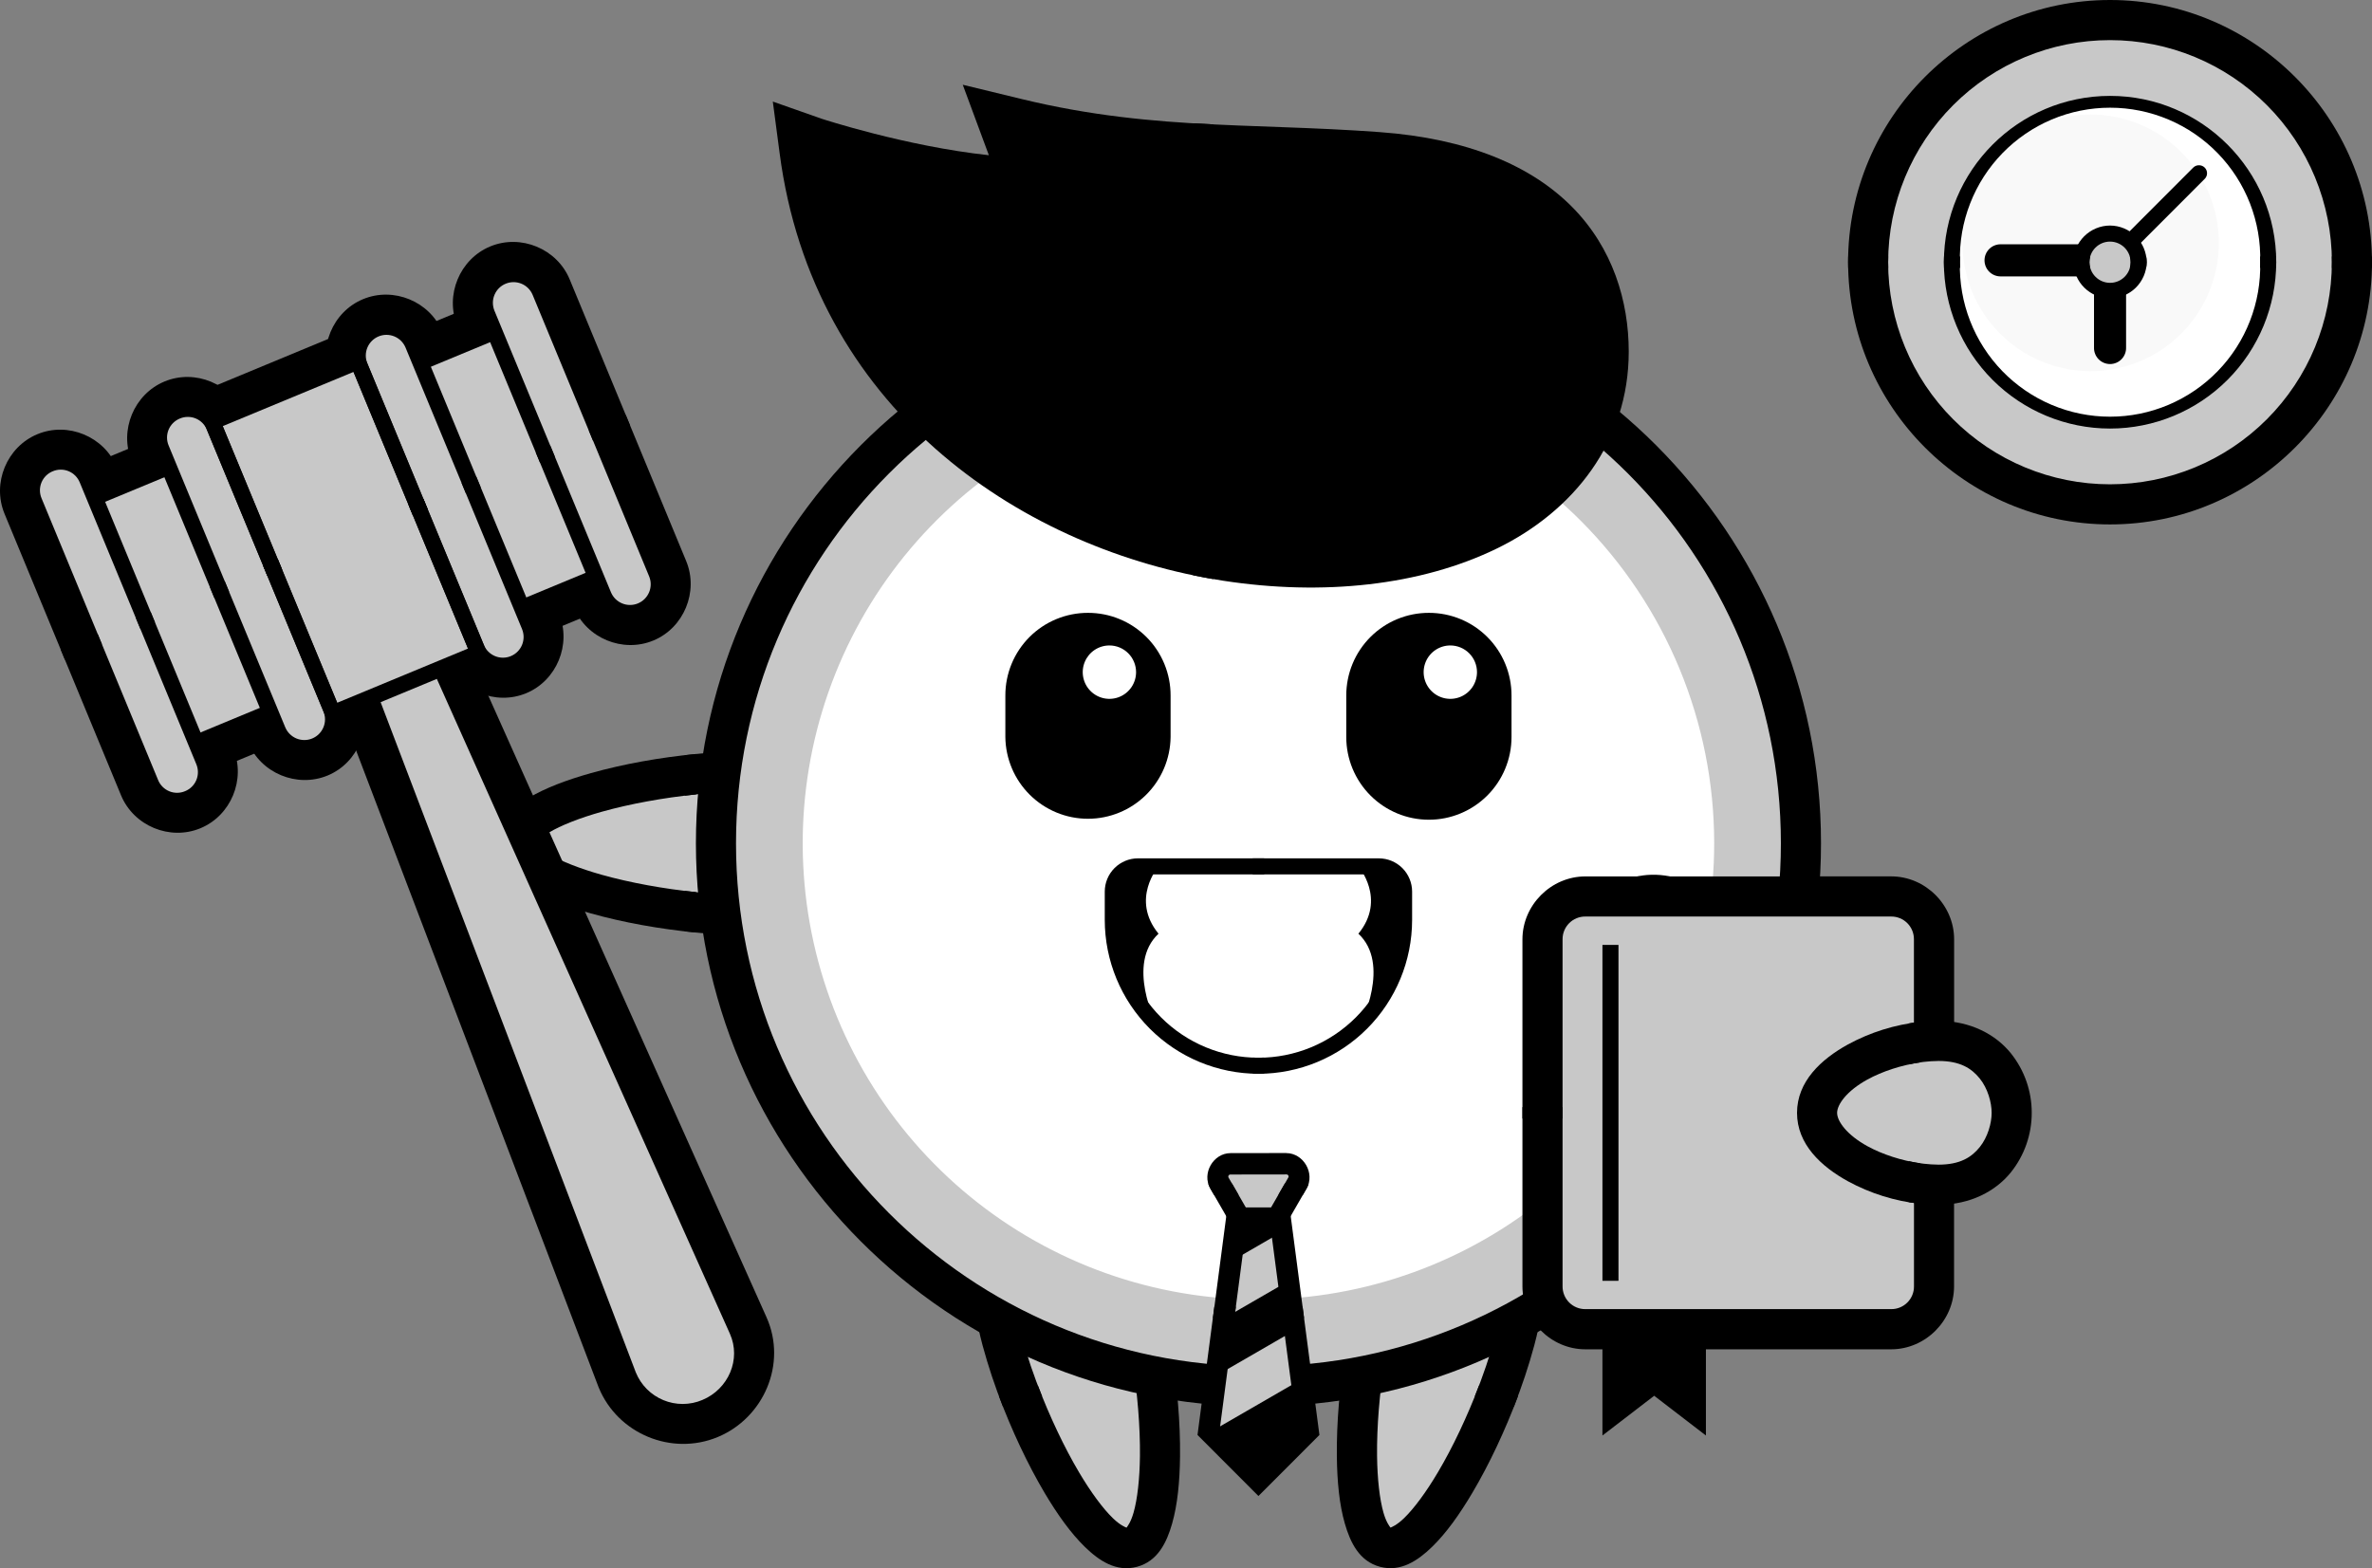 <svg width="310" height="205" viewBox="0 0 310 205" fill="none" xmlns="http://www.w3.org/2000/svg">
<rect x="0" y="0" width="310" height="205" fill="#808080" stroke="none"/>
<g clip-path="url(#clip0_13606_2572)">
<path d="M164.463 108.148C164.429 108.148 164.395 108.148 164.36 108.148H164.327C164.292 108.148 164.257 108.156 164.223 108.162C164.188 108.168 164.152 108.171 164.118 108.177L164.015 108.197L163.923 108.219H163.91L163.879 108.232C163.833 108.245 163.789 108.261 163.744 108.278L163.647 108.317L163.55 108.36C163.521 108.376 163.489 108.391 163.459 108.409L163.369 108.46L163.282 108.518C163.253 108.537 163.224 108.558 163.196 108.579L163.117 108.644C163.091 108.667 163.064 108.689 163.039 108.714C163.013 108.74 162.988 108.762 162.964 108.787C162.94 108.812 162.917 108.838 162.895 108.865C162.872 108.891 162.848 108.918 162.828 108.945C162.807 108.972 162.784 109 162.764 109.028L162.706 109.115C162.687 109.144 162.669 109.174 162.652 109.204C162.635 109.234 162.619 109.265 162.603 109.298C162.588 109.327 162.573 109.359 162.559 109.391C162.544 109.423 162.53 109.455 162.519 109.488L162.482 109.585C162.472 109.62 162.462 109.652 162.453 109.686C162.444 109.721 162.435 109.754 162.428 109.786C162.42 109.819 162.414 109.855 162.408 109.889C162.402 109.923 162.398 109.957 162.393 109.993C162.389 110.029 162.383 110.062 162.379 110.098V110.343C162.379 110.355 162.379 110.367 162.379 110.378C162.379 110.412 162.388 110.446 162.393 110.48C162.399 110.514 162.393 110.55 162.407 110.584C162.42 110.619 162.42 110.654 162.429 110.688C162.438 110.723 162.441 110.749 162.448 110.782V110.796L162.462 110.826C162.475 110.871 162.491 110.918 162.508 110.963C162.524 111.007 162.533 111.028 162.548 111.061C162.563 111.093 162.573 111.123 162.588 111.155L162.637 111.247C162.653 111.278 162.671 111.308 162.69 111.338C162.707 111.367 162.726 111.396 162.746 111.426L162.805 111.51L162.871 111.591L162.94 111.67L163.015 111.742C163.039 111.768 163.066 111.79 163.091 111.814L163.171 111.881L163.256 111.943C163.284 111.964 163.312 111.984 163.342 112.002C163.372 112.02 163.4 112.039 163.432 112.057L163.522 112.106C163.554 112.121 163.585 112.137 163.618 112.15L163.712 112.191L163.812 112.227C163.844 112.237 163.879 112.247 163.912 112.255C163.945 112.262 163.98 112.274 164.014 112.282C164.048 112.289 164.081 112.297 164.116 112.301C164.15 112.306 164.184 112.313 164.218 112.317L164.321 112.331C164.356 112.331 164.39 112.331 164.426 112.331H164.601C164.637 112.331 164.673 112.326 164.708 112.317L164.811 112.302L164.912 112.282L165.006 112.261H165.02C165.03 112.257 165.041 112.253 165.05 112.247C165.097 112.234 165.143 112.219 165.189 112.201L165.284 112.163L165.379 112.119C165.412 112.103 165.441 112.088 165.471 112.07L165.562 112.02L165.65 111.962C165.68 111.942 165.708 111.922 165.734 111.9C165.762 111.879 165.79 111.858 165.815 111.835C165.84 111.813 165.869 111.79 165.894 111.766L165.968 111.693L166.038 111.618C166.062 111.591 166.084 111.564 166.105 111.537C166.128 111.51 166.148 111.482 166.167 111.454C166.187 111.426 166.207 111.396 166.227 111.366L166.28 111.278C166.299 111.247 166.315 111.215 166.329 111.184C166.344 111.155 166.361 111.122 166.374 111.091C166.388 111.059 166.401 111.027 166.413 110.995C166.425 110.964 166.438 110.93 166.448 110.895C166.459 110.861 166.47 110.83 166.478 110.797C166.487 110.764 166.496 110.729 166.505 110.696C166.514 110.663 166.519 110.628 166.524 110.591C166.53 110.556 166.536 110.523 166.539 110.489C166.542 110.455 166.549 110.42 166.554 110.385V110.136C166.553 110.126 166.553 110.115 166.554 110.105C166.554 110.069 166.545 110.034 166.539 109.999C166.533 109.965 166.532 109.929 166.525 109.896C166.52 109.863 166.512 109.827 166.504 109.792C166.495 109.758 166.491 109.73 166.484 109.7V109.685C166.484 109.675 166.475 109.666 166.471 109.654C166.457 109.609 166.441 109.563 166.425 109.518C166.408 109.474 166.399 109.453 166.384 109.42C166.373 109.388 166.359 109.357 166.343 109.326C166.328 109.295 166.311 109.263 166.295 109.234C166.279 109.204 166.261 109.173 166.243 109.143L166.187 109.057C166.167 109.029 166.146 109 166.124 108.972C166.105 108.945 166.083 108.918 166.06 108.891L165.991 108.811C165.967 108.786 165.942 108.762 165.916 108.738L165.84 108.667C165.813 108.644 165.787 108.622 165.758 108.601L165.675 108.539C165.647 108.518 165.619 108.499 165.587 108.479L165.498 108.426L165.407 108.376L165.313 108.33L165.217 108.291L165.119 108.255L165.02 108.226L164.917 108.201C164.884 108.191 164.85 108.186 164.816 108.18L164.712 108.165L164.609 108.151H164.46L164.463 108.148Z" fill="white"/>
<path d="M164.463 108.148C164.429 108.148 164.395 108.148 164.36 108.148H164.327C164.292 108.148 164.257 108.156 164.223 108.162C164.188 108.168 164.152 108.171 164.118 108.177L164.015 108.197L163.923 108.219H163.91L163.879 108.232C163.833 108.245 163.789 108.261 163.744 108.278L163.647 108.317L163.55 108.36C163.521 108.376 163.489 108.391 163.459 108.409L163.369 108.46L163.282 108.518C163.253 108.537 163.224 108.558 163.196 108.579L163.117 108.644C163.091 108.667 163.064 108.689 163.039 108.714C163.013 108.74 162.988 108.762 162.964 108.787C162.94 108.812 162.917 108.838 162.895 108.865C162.872 108.891 162.848 108.918 162.828 108.945C162.807 108.972 162.784 109 162.764 109.028L162.706 109.115C162.687 109.144 162.669 109.174 162.652 109.204C162.635 109.234 162.619 109.265 162.603 109.298C162.588 109.327 162.573 109.359 162.559 109.391C162.544 109.423 162.53 109.455 162.519 109.488L162.482 109.585C162.472 109.62 162.462 109.652 162.453 109.686C162.444 109.721 162.435 109.754 162.428 109.786C162.42 109.819 162.414 109.855 162.408 109.889C162.402 109.923 162.398 109.957 162.393 109.993C162.389 110.029 162.383 110.062 162.379 110.098V110.343C162.379 110.355 162.379 110.367 162.379 110.378C162.379 110.412 162.388 110.446 162.393 110.48C162.399 110.514 162.393 110.551 162.407 110.586C162.42 110.62 162.42 110.655 162.429 110.69C162.438 110.724 162.441 110.751 162.448 110.782V110.796L162.462 110.826C162.475 110.871 162.491 110.918 162.508 110.963C162.524 111.007 162.533 111.028 162.548 111.061C162.563 111.093 162.573 111.123 162.588 111.155L162.637 111.247C162.653 111.278 162.671 111.308 162.69 111.338C162.707 111.367 162.726 111.396 162.746 111.426L162.805 111.51L162.871 111.591L162.94 111.67L163.015 111.742C163.039 111.768 163.066 111.79 163.091 111.814L163.171 111.881L163.256 111.943C163.284 111.964 163.312 111.984 163.342 112.002C163.372 112.02 163.4 112.039 163.432 112.057L163.522 112.106C163.554 112.121 163.585 112.137 163.618 112.15L163.712 112.191L163.812 112.227C163.844 112.237 163.879 112.247 163.912 112.255C163.945 112.262 163.98 112.273 164.014 112.282C164.048 112.291 164.081 112.295 164.116 112.3L164.218 112.316C164.253 112.322 164.287 112.326 164.321 112.329C164.356 112.329 164.39 112.329 164.426 112.329H164.466C164.501 112.329 164.536 112.329 164.571 112.329H164.601C164.637 112.329 164.673 112.325 164.708 112.316L164.811 112.302L164.912 112.28L165.006 112.261H165.02L165.05 112.246C165.097 112.232 165.143 112.218 165.189 112.199L165.284 112.161L165.379 112.118C165.411 112.103 165.441 112.087 165.471 112.069L165.562 112.018L165.65 111.962C165.68 111.941 165.708 111.922 165.734 111.899C165.762 111.877 165.79 111.855 165.815 111.834C165.843 111.812 165.869 111.789 165.894 111.765L165.968 111.692L166.038 111.616C166.062 111.591 166.084 111.563 166.105 111.535C166.125 111.509 166.148 111.481 166.167 111.452C166.187 111.424 166.207 111.396 166.227 111.366L166.28 111.277C166.299 111.245 166.315 111.213 166.329 111.183C166.344 111.153 166.361 111.12 166.374 111.089C166.388 111.058 166.401 111.027 166.413 110.994C166.425 110.961 166.438 110.928 166.448 110.895C166.459 110.862 166.47 110.828 166.478 110.796C166.487 110.763 166.496 110.729 166.505 110.694C166.514 110.66 166.519 110.626 166.524 110.591C166.53 110.557 166.536 110.523 166.539 110.487C166.542 110.452 166.549 110.419 166.554 110.383V110.134C166.553 110.124 166.553 110.113 166.554 110.102C166.554 110.066 166.545 110.03 166.539 109.996C166.533 109.962 166.532 109.927 166.525 109.892C166.52 109.856 166.512 109.823 166.504 109.789C166.495 109.755 166.491 109.728 166.484 109.699V109.684L166.471 109.654C166.457 109.607 166.441 109.562 166.425 109.517C166.408 109.472 166.399 109.451 166.384 109.42C166.373 109.387 166.359 109.355 166.343 109.325C166.328 109.293 166.311 109.262 166.295 109.232C166.279 109.203 166.261 109.171 166.243 109.141L166.187 109.055C166.167 109.028 166.146 108.999 166.124 108.97C166.105 108.943 166.083 108.917 166.06 108.89C166.038 108.863 166.014 108.836 165.991 108.811C165.967 108.786 165.942 108.761 165.916 108.737L165.84 108.665L165.758 108.598L165.675 108.535C165.647 108.515 165.619 108.497 165.587 108.477C165.557 108.458 165.529 108.44 165.498 108.422L165.407 108.375C165.376 108.358 165.343 108.342 165.313 108.329C165.281 108.315 165.249 108.302 165.217 108.29L165.119 108.253L165.02 108.223L164.917 108.197C164.884 108.19 164.85 108.182 164.816 108.178L164.712 108.162L164.609 108.148C164.573 108.148 164.539 108.148 164.503 108.148H164.463Z" fill="white"/>
<path d="M164.463 108.148C164.429 108.148 164.395 108.148 164.36 108.148H164.327C164.292 108.148 164.257 108.156 164.223 108.162C164.188 108.168 164.152 108.171 164.118 108.177L164.015 108.197L163.923 108.219H163.91L163.879 108.232C163.833 108.245 163.789 108.261 163.744 108.278L163.647 108.317L163.55 108.36C163.521 108.376 163.489 108.391 163.459 108.409L163.369 108.46L163.282 108.518C163.253 108.537 163.224 108.558 163.196 108.579L163.117 108.644C163.091 108.667 163.064 108.689 163.039 108.714C163.013 108.74 162.988 108.762 162.964 108.787C162.94 108.812 162.917 108.838 162.895 108.865C162.872 108.891 162.848 108.918 162.828 108.945C162.807 108.972 162.784 109 162.764 109.028L162.706 109.115C162.687 109.144 162.669 109.174 162.652 109.204C162.635 109.234 162.619 109.265 162.603 109.298C162.588 109.327 162.573 109.359 162.559 109.391C162.544 109.423 162.53 109.455 162.519 109.488L162.482 109.585C162.472 109.62 162.462 109.652 162.453 109.686C162.444 109.721 162.435 109.754 162.428 109.786C162.42 109.819 162.414 109.855 162.408 109.889C162.402 109.923 162.398 109.957 162.393 109.993C162.389 110.029 162.383 110.062 162.379 110.098V110.343C162.379 110.355 162.379 110.367 162.379 110.378C162.379 110.412 162.388 110.446 162.393 110.48C162.399 110.514 162.393 110.551 162.407 110.586C162.42 110.62 162.42 110.655 162.429 110.69C162.438 110.724 162.441 110.751 162.448 110.782V110.796L162.462 110.826C162.475 110.871 162.491 110.918 162.508 110.963C162.524 111.007 162.533 111.028 162.548 111.061C162.563 111.093 162.573 111.123 162.588 111.155L162.637 111.247C162.653 111.278 162.671 111.308 162.69 111.338C162.707 111.367 162.726 111.396 162.746 111.426L162.805 111.51L162.871 111.591L162.94 111.67L163.015 111.742C163.039 111.768 163.066 111.79 163.091 111.814L163.171 111.881L163.256 111.943C163.284 111.964 163.312 111.984 163.342 112.002C163.372 112.02 163.4 112.039 163.432 112.057L163.522 112.106C163.554 112.121 163.585 112.137 163.618 112.15L163.712 112.191L163.812 112.227C163.844 112.237 163.879 112.247 163.912 112.255C163.945 112.262 163.98 112.273 164.014 112.282C164.048 112.291 164.081 112.295 164.116 112.3L164.218 112.316C164.253 112.322 164.287 112.326 164.321 112.329C164.356 112.329 164.39 112.329 164.426 112.329H164.466C164.501 112.329 164.536 112.329 164.571 112.329H164.601C164.637 112.329 164.673 112.325 164.708 112.316L164.811 112.302L164.912 112.28L165.006 112.261H165.02L165.05 112.246C165.097 112.232 165.143 112.218 165.189 112.199L165.284 112.161L165.379 112.118C165.411 112.103 165.441 112.087 165.471 112.069L165.562 112.018L165.65 111.962C165.68 111.941 165.708 111.922 165.734 111.899C165.762 111.877 165.79 111.855 165.815 111.834C165.843 111.812 165.869 111.789 165.894 111.765L165.968 111.692L166.038 111.616C166.062 111.591 166.084 111.563 166.105 111.535C166.125 111.509 166.148 111.481 166.167 111.452C166.187 111.424 166.207 111.396 166.227 111.366L166.28 111.277C166.299 111.245 166.315 111.213 166.329 111.183C166.344 111.153 166.361 111.12 166.374 111.089C166.388 111.058 166.401 111.027 166.413 110.994C166.425 110.961 166.438 110.928 166.448 110.895C166.459 110.862 166.47 110.828 166.478 110.796C166.487 110.763 166.496 110.729 166.505 110.694C166.514 110.66 166.519 110.626 166.524 110.591C166.53 110.557 166.536 110.523 166.539 110.487C166.542 110.452 166.549 110.419 166.554 110.383V110.134C166.553 110.124 166.553 110.113 166.554 110.102C166.554 110.066 166.545 110.03 166.539 109.996C166.533 109.962 166.532 109.927 166.525 109.892C166.52 109.856 166.512 109.823 166.504 109.789C166.495 109.755 166.491 109.728 166.484 109.699V109.684L166.471 109.654C166.457 109.607 166.441 109.562 166.425 109.517C166.408 109.472 166.399 109.451 166.384 109.42C166.373 109.387 166.359 109.355 166.343 109.325C166.328 109.293 166.311 109.262 166.295 109.232C166.279 109.203 166.261 109.171 166.243 109.141L166.187 109.055C166.167 109.028 166.146 108.999 166.124 108.97C166.105 108.943 166.083 108.917 166.06 108.89C166.038 108.863 166.014 108.836 165.991 108.811C165.967 108.786 165.942 108.761 165.916 108.737L165.84 108.665L165.758 108.598L165.675 108.535C165.647 108.515 165.619 108.497 165.587 108.477C165.557 108.458 165.529 108.44 165.498 108.422L165.407 108.375C165.376 108.358 165.343 108.342 165.313 108.329C165.281 108.315 165.249 108.302 165.217 108.29L165.119 108.253L165.02 108.223L164.917 108.197C164.884 108.19 164.85 108.182 164.816 108.178L164.712 108.162L164.609 108.148C164.573 108.148 164.539 108.148 164.503 108.148H164.463Z" fill="white"/>
<path d="M164.463 108.148C164.429 108.148 164.395 108.148 164.36 108.148H164.327C164.292 108.148 164.257 108.156 164.223 108.162C164.188 108.168 164.152 108.171 164.118 108.177L164.015 108.197L163.923 108.219H163.91L163.879 108.232C163.833 108.245 163.789 108.261 163.744 108.278L163.647 108.317L163.55 108.36C163.521 108.376 163.489 108.391 163.459 108.409L163.369 108.46L163.282 108.518C163.253 108.537 163.224 108.558 163.196 108.579L163.117 108.644C163.091 108.667 163.064 108.689 163.039 108.714C163.013 108.74 162.988 108.762 162.964 108.787C162.94 108.812 162.917 108.838 162.895 108.865C162.872 108.891 162.848 108.918 162.828 108.945C162.807 108.972 162.784 109 162.764 109.028L162.706 109.115C162.687 109.144 162.669 109.174 162.652 109.204C162.635 109.234 162.619 109.265 162.603 109.298C162.588 109.327 162.573 109.359 162.559 109.391C162.544 109.423 162.53 109.455 162.519 109.488L162.482 109.585C162.472 109.62 162.462 109.652 162.453 109.686C162.444 109.721 162.435 109.754 162.428 109.786C162.42 109.819 162.414 109.855 162.408 109.889C162.402 109.923 162.398 109.957 162.393 109.993C162.389 110.029 162.383 110.062 162.379 110.098V110.343C162.379 110.355 162.379 110.367 162.379 110.378C162.379 110.412 162.388 110.446 162.393 110.48C162.399 110.514 162.393 110.551 162.407 110.586C162.42 110.62 162.42 110.655 162.429 110.69C162.438 110.724 162.441 110.751 162.448 110.782V110.796L162.462 110.826C162.475 110.871 162.491 110.918 162.508 110.963C162.524 111.007 162.533 111.028 162.548 111.061C162.563 111.093 162.573 111.123 162.588 111.155L162.637 111.247C162.653 111.278 162.671 111.308 162.69 111.338C162.707 111.367 162.726 111.396 162.746 111.426L162.805 111.51L162.871 111.591L162.94 111.67L163.015 111.742C163.039 111.768 163.066 111.79 163.091 111.814L163.171 111.881L163.256 111.943C163.284 111.964 163.312 111.984 163.342 112.002C163.372 112.02 163.4 112.039 163.432 112.057L163.522 112.106C163.554 112.121 163.585 112.137 163.618 112.15L163.712 112.191L163.812 112.227C163.844 112.237 163.879 112.247 163.912 112.255C163.945 112.262 163.98 112.273 164.014 112.282C164.048 112.291 164.081 112.295 164.116 112.3L164.218 112.316C164.253 112.322 164.287 112.326 164.321 112.329C164.356 112.329 164.39 112.329 164.426 112.329H164.466C164.501 112.329 164.536 112.329 164.571 112.329H164.601C164.637 112.329 164.673 112.325 164.708 112.316L164.811 112.302L164.912 112.28L165.006 112.261H165.02L165.05 112.246C165.097 112.232 165.143 112.218 165.189 112.199L165.284 112.161L165.379 112.118C165.411 112.103 165.441 112.087 165.471 112.069L165.562 112.018L165.65 111.962C165.68 111.941 165.708 111.922 165.734 111.899C165.762 111.877 165.79 111.855 165.815 111.834C165.843 111.812 165.869 111.789 165.894 111.765L165.968 111.692L166.038 111.616C166.062 111.591 166.084 111.563 166.105 111.535C166.125 111.509 166.148 111.481 166.167 111.452C166.187 111.424 166.207 111.396 166.227 111.366L166.28 111.277C166.299 111.245 166.315 111.213 166.329 111.183C166.344 111.153 166.361 111.12 166.374 111.089C166.388 111.058 166.401 111.027 166.413 110.994C166.425 110.961 166.438 110.928 166.448 110.895C166.459 110.862 166.47 110.828 166.478 110.796C166.487 110.763 166.496 110.729 166.505 110.694C166.514 110.66 166.519 110.626 166.524 110.591C166.53 110.557 166.536 110.523 166.539 110.487C166.542 110.452 166.549 110.419 166.554 110.383V110.134C166.553 110.124 166.553 110.113 166.554 110.102C166.554 110.066 166.545 110.03 166.539 109.996C166.533 109.962 166.532 109.927 166.525 109.892C166.52 109.856 166.512 109.823 166.504 109.789C166.495 109.755 166.491 109.728 166.484 109.699V109.684L166.471 109.654C166.457 109.607 166.441 109.562 166.425 109.517C166.408 109.472 166.399 109.451 166.384 109.42C166.373 109.387 166.359 109.355 166.343 109.325C166.328 109.293 166.311 109.262 166.295 109.232C166.279 109.203 166.261 109.171 166.243 109.141L166.187 109.055C166.167 109.028 166.146 108.999 166.124 108.97C166.105 108.943 166.083 108.917 166.06 108.89C166.038 108.863 166.014 108.836 165.991 108.811C165.967 108.786 165.942 108.761 165.916 108.737L165.84 108.665L165.758 108.598L165.675 108.535C165.647 108.515 165.619 108.497 165.587 108.477C165.557 108.458 165.529 108.44 165.498 108.422L165.407 108.375C165.376 108.358 165.343 108.342 165.313 108.329C165.281 108.315 165.249 108.302 165.217 108.29L165.119 108.253L165.02 108.223L164.917 108.197C164.884 108.19 164.85 108.182 164.816 108.178L164.712 108.162L164.609 108.148C164.573 108.148 164.539 108.148 164.503 108.148H164.463Z" fill="white"/>
<path d="M164.463 108.148C164.429 108.148 164.395 108.148 164.36 108.148H164.327C164.292 108.148 164.257 108.156 164.223 108.162C164.188 108.168 164.152 108.171 164.118 108.177L164.015 108.197L163.923 108.219H163.91L163.879 108.232C163.833 108.245 163.789 108.261 163.744 108.278L163.647 108.317L163.55 108.36C163.521 108.376 163.489 108.391 163.459 108.409L163.369 108.46L163.282 108.518C163.253 108.537 163.224 108.558 163.196 108.579L163.117 108.644C163.091 108.667 163.064 108.689 163.039 108.714C163.013 108.74 162.988 108.762 162.964 108.787C162.94 108.812 162.917 108.838 162.895 108.865C162.872 108.891 162.848 108.918 162.828 108.945C162.807 108.972 162.784 109 162.764 109.028L162.706 109.115C162.687 109.144 162.669 109.174 162.652 109.204C162.635 109.234 162.619 109.265 162.603 109.298C162.588 109.327 162.573 109.359 162.559 109.391C162.544 109.423 162.53 109.455 162.519 109.488L162.482 109.585C162.472 109.62 162.462 109.652 162.453 109.686C162.444 109.721 162.435 109.754 162.428 109.786C162.42 109.819 162.414 109.855 162.408 109.889C162.402 109.923 162.398 109.957 162.393 109.993C162.389 110.029 162.383 110.062 162.379 110.098V110.343C162.379 110.355 162.379 110.367 162.379 110.378C162.379 110.412 162.388 110.446 162.393 110.48C162.399 110.514 162.393 110.551 162.407 110.586C162.42 110.62 162.42 110.655 162.429 110.69C162.438 110.724 162.441 110.751 162.448 110.782V110.796L162.462 110.826C162.475 110.871 162.491 110.918 162.508 110.963C162.524 111.007 162.533 111.028 162.548 111.061C162.563 111.093 162.573 111.123 162.588 111.155L162.637 111.247C162.653 111.278 162.671 111.308 162.69 111.338C162.707 111.367 162.726 111.396 162.746 111.426L162.805 111.51L162.871 111.591L162.94 111.67L163.015 111.742C163.039 111.768 163.066 111.79 163.091 111.814L163.171 111.881L163.256 111.943C163.284 111.964 163.312 111.984 163.342 112.002C163.372 112.02 163.4 112.039 163.432 112.057L163.522 112.106C163.554 112.121 163.585 112.137 163.618 112.15L163.712 112.191L163.812 112.227C163.844 112.237 163.879 112.247 163.912 112.255C163.945 112.262 163.98 112.273 164.014 112.282C164.048 112.291 164.081 112.295 164.116 112.3L164.218 112.316C164.253 112.322 164.287 112.326 164.321 112.329C164.356 112.329 164.39 112.329 164.426 112.329H164.466C164.501 112.329 164.536 112.329 164.571 112.329H164.601C164.637 112.329 164.673 112.325 164.708 112.316L164.811 112.302L164.912 112.28L165.006 112.261H165.02L165.05 112.246C165.097 112.232 165.143 112.218 165.189 112.199L165.284 112.161L165.379 112.118C165.411 112.103 165.441 112.087 165.471 112.069L165.562 112.018L165.65 111.962C165.68 111.941 165.708 111.922 165.734 111.899C165.762 111.877 165.79 111.855 165.815 111.834C165.843 111.812 165.869 111.789 165.894 111.765L165.968 111.692L166.038 111.616C166.062 111.591 166.084 111.563 166.105 111.535C166.125 111.509 166.148 111.481 166.167 111.452C166.187 111.424 166.207 111.396 166.227 111.366L166.28 111.277C166.299 111.245 166.315 111.213 166.329 111.183C166.344 111.153 166.361 111.12 166.374 111.089C166.388 111.058 166.401 111.027 166.413 110.994C166.425 110.961 166.438 110.928 166.448 110.895C166.459 110.862 166.47 110.828 166.478 110.796C166.487 110.763 166.496 110.729 166.505 110.694C166.514 110.66 166.519 110.626 166.524 110.591C166.53 110.557 166.536 110.523 166.539 110.487C166.542 110.452 166.549 110.419 166.554 110.383V110.134C166.553 110.124 166.553 110.113 166.554 110.102C166.554 110.066 166.545 110.03 166.539 109.996C166.533 109.962 166.532 109.927 166.525 109.892C166.52 109.856 166.512 109.823 166.504 109.789C166.495 109.755 166.491 109.728 166.484 109.699V109.684L166.471 109.654C166.457 109.607 166.441 109.562 166.425 109.517C166.408 109.472 166.399 109.451 166.384 109.42C166.373 109.387 166.359 109.355 166.343 109.325C166.328 109.293 166.311 109.262 166.295 109.232C166.279 109.203 166.261 109.171 166.243 109.141L166.187 109.055C166.167 109.028 166.146 108.999 166.124 108.97C166.105 108.943 166.083 108.917 166.06 108.89C166.038 108.863 166.014 108.836 165.991 108.811C165.967 108.786 165.942 108.761 165.916 108.737L165.84 108.665L165.758 108.598L165.675 108.535C165.647 108.515 165.619 108.497 165.587 108.477C165.557 108.458 165.529 108.44 165.498 108.422L165.407 108.375C165.376 108.358 165.343 108.342 165.313 108.329C165.281 108.315 165.249 108.302 165.217 108.29L165.119 108.253L165.02 108.223L164.917 108.197C164.884 108.19 164.85 108.182 164.816 108.178L164.712 108.162L164.609 108.148C164.573 108.148 164.539 108.148 164.503 108.148H164.463Z" fill="white"/>
<path d="M164.463 108.148C164.429 108.148 164.395 108.148 164.36 108.148H164.327C164.292 108.148 164.257 108.156 164.223 108.162C164.188 108.168 164.152 108.171 164.118 108.177L164.015 108.197L163.923 108.219H163.91L163.879 108.232C163.833 108.245 163.789 108.261 163.744 108.278L163.647 108.317L163.55 108.36C163.521 108.376 163.489 108.391 163.459 108.409L163.369 108.46L163.282 108.518C163.253 108.537 163.224 108.558 163.196 108.579L163.117 108.644C163.091 108.667 163.064 108.689 163.039 108.714C163.013 108.74 162.988 108.762 162.964 108.787C162.94 108.812 162.917 108.838 162.895 108.865C162.872 108.891 162.848 108.918 162.828 108.945C162.807 108.972 162.784 109 162.764 109.028L162.706 109.115C162.687 109.144 162.669 109.174 162.652 109.204C162.635 109.234 162.619 109.265 162.603 109.298C162.588 109.327 162.573 109.359 162.559 109.391C162.544 109.423 162.53 109.455 162.519 109.488L162.482 109.585C162.472 109.62 162.462 109.652 162.453 109.686C162.444 109.721 162.435 109.754 162.428 109.786C162.42 109.819 162.414 109.855 162.408 109.889C162.402 109.923 162.398 109.957 162.393 109.993C162.389 110.029 162.383 110.062 162.379 110.098V110.343C162.379 110.355 162.379 110.367 162.379 110.378C162.379 110.412 162.388 110.446 162.393 110.48C162.399 110.514 162.393 110.551 162.407 110.586C162.42 110.62 162.42 110.655 162.429 110.69C162.438 110.724 162.441 110.751 162.448 110.782V110.796L162.462 110.826C162.475 110.871 162.491 110.918 162.508 110.963C162.524 111.007 162.533 111.028 162.548 111.061C162.563 111.093 162.573 111.123 162.588 111.155L162.637 111.247C162.653 111.278 162.671 111.308 162.69 111.338C162.707 111.367 162.726 111.396 162.746 111.426L162.805 111.51L162.871 111.591L162.94 111.67L163.015 111.742C163.039 111.768 163.066 111.79 163.091 111.814L163.171 111.881L163.256 111.943C163.284 111.964 163.312 111.984 163.342 112.002C163.372 112.02 163.4 112.039 163.432 112.057L163.522 112.106C163.554 112.121 163.585 112.137 163.618 112.15L163.712 112.191L163.812 112.227C163.844 112.237 163.879 112.247 163.912 112.255C163.945 112.262 163.98 112.273 164.014 112.282C164.048 112.291 164.081 112.295 164.116 112.3L164.218 112.316C164.253 112.322 164.287 112.326 164.321 112.329C164.356 112.329 164.39 112.329 164.426 112.329H164.466C164.501 112.329 164.536 112.329 164.571 112.329H164.601C164.637 112.329 164.673 112.325 164.708 112.316L164.811 112.302L164.912 112.28L165.006 112.261H165.02L165.05 112.246C165.097 112.232 165.143 112.218 165.189 112.199L165.284 112.161L165.379 112.118C165.411 112.103 165.441 112.087 165.471 112.069L165.562 112.018L165.65 111.962C165.68 111.941 165.708 111.922 165.734 111.899C165.762 111.877 165.79 111.855 165.815 111.834C165.843 111.812 165.869 111.789 165.894 111.765L165.968 111.692L166.038 111.616C166.062 111.591 166.084 111.563 166.105 111.535C166.125 111.509 166.148 111.481 166.167 111.452C166.187 111.424 166.207 111.396 166.227 111.366L166.28 111.277C166.299 111.245 166.315 111.213 166.329 111.183C166.344 111.153 166.361 111.12 166.374 111.089C166.388 111.058 166.401 111.027 166.413 110.994C166.425 110.961 166.438 110.928 166.448 110.895C166.459 110.862 166.47 110.828 166.478 110.796C166.487 110.763 166.496 110.729 166.505 110.694C166.514 110.66 166.519 110.626 166.524 110.591C166.53 110.557 166.536 110.523 166.539 110.487C166.542 110.452 166.549 110.419 166.554 110.383V110.134C166.553 110.124 166.553 110.113 166.554 110.102C166.554 110.066 166.545 110.03 166.539 109.996C166.533 109.962 166.532 109.927 166.525 109.892C166.52 109.856 166.512 109.823 166.504 109.789C166.495 109.755 166.491 109.728 166.484 109.699V109.684L166.471 109.654C166.457 109.607 166.441 109.562 166.425 109.517C166.408 109.472 166.399 109.451 166.384 109.42C166.373 109.387 166.359 109.355 166.343 109.325C166.328 109.293 166.311 109.262 166.295 109.232C166.279 109.203 166.261 109.171 166.243 109.141L166.187 109.055C166.167 109.028 166.146 108.999 166.124 108.97C166.105 108.943 166.083 108.917 166.06 108.89C166.038 108.863 166.014 108.836 165.991 108.811C165.967 108.786 165.942 108.761 165.916 108.737L165.84 108.665L165.758 108.598L165.675 108.535C165.647 108.515 165.619 108.497 165.587 108.477C165.557 108.458 165.529 108.44 165.498 108.422L165.407 108.375C165.376 108.358 165.343 108.342 165.313 108.329C165.281 108.315 165.249 108.302 165.217 108.29L165.119 108.253L165.02 108.223L164.917 108.197C164.884 108.19 164.85 108.182 164.816 108.178L164.712 108.162L164.609 108.148C164.573 108.148 164.539 108.148 164.503 108.148H164.463Z" fill="white"/>
<path d="M164.463 108.148C164.429 108.148 164.395 108.148 164.36 108.148H164.327C164.292 108.148 164.257 108.156 164.223 108.162C164.188 108.168 164.152 108.171 164.118 108.177L164.015 108.197L163.923 108.219H163.91L163.879 108.232C163.833 108.245 163.789 108.261 163.744 108.278L163.647 108.317L163.55 108.36C163.521 108.376 163.489 108.391 163.459 108.409L163.369 108.46L163.282 108.518C163.253 108.537 163.224 108.558 163.196 108.579L163.117 108.644C163.091 108.667 163.064 108.689 163.039 108.714C163.013 108.74 162.988 108.762 162.964 108.787C162.94 108.812 162.917 108.838 162.895 108.865C162.872 108.891 162.848 108.918 162.828 108.945C162.807 108.972 162.784 109 162.764 109.028L162.706 109.115C162.687 109.144 162.669 109.174 162.652 109.204C162.635 109.234 162.619 109.265 162.603 109.298C162.588 109.327 162.573 109.359 162.559 109.391C162.544 109.423 162.53 109.455 162.519 109.488L162.482 109.585C162.472 109.62 162.462 109.652 162.453 109.686C162.444 109.721 162.435 109.754 162.428 109.786C162.42 109.819 162.414 109.855 162.408 109.889C162.402 109.923 162.398 109.957 162.393 109.993C162.389 110.029 162.383 110.062 162.379 110.098V110.343C162.379 110.355 162.379 110.367 162.379 110.378C162.379 110.412 162.388 110.446 162.393 110.48C162.399 110.514 162.393 110.551 162.407 110.586C162.42 110.62 162.42 110.655 162.429 110.69C162.438 110.724 162.441 110.751 162.448 110.782V110.796L162.462 110.826C162.475 110.871 162.491 110.918 162.508 110.963C162.524 111.007 162.533 111.028 162.548 111.061C162.563 111.093 162.573 111.123 162.588 111.155L162.637 111.247C162.653 111.278 162.671 111.308 162.69 111.338C162.707 111.367 162.726 111.396 162.746 111.426L162.805 111.51L162.871 111.591L162.94 111.67L163.015 111.742C163.039 111.768 163.066 111.79 163.091 111.814L163.171 111.881L163.256 111.943C163.284 111.964 163.312 111.984 163.342 112.002C163.372 112.02 163.4 112.039 163.432 112.057L163.522 112.106C163.554 112.121 163.585 112.137 163.618 112.15L163.712 112.191L163.812 112.227C163.844 112.237 163.879 112.247 163.912 112.255C163.945 112.262 163.98 112.273 164.014 112.282C164.048 112.291 164.081 112.295 164.116 112.3L164.218 112.316C164.253 112.322 164.287 112.326 164.321 112.329C164.356 112.329 164.39 112.329 164.426 112.329H164.466C164.501 112.329 164.536 112.329 164.571 112.329H164.601C164.637 112.329 164.673 112.325 164.708 112.316L164.811 112.302L164.912 112.28L165.006 112.261H165.02L165.05 112.246C165.097 112.232 165.143 112.218 165.189 112.199L165.284 112.161L165.379 112.118C165.411 112.103 165.441 112.087 165.471 112.069L165.562 112.018L165.65 111.962C165.68 111.941 165.708 111.922 165.734 111.899C165.762 111.877 165.79 111.855 165.815 111.834C165.843 111.812 165.869 111.789 165.894 111.765L165.968 111.692L166.038 111.616C166.062 111.591 166.084 111.563 166.105 111.535C166.125 111.509 166.148 111.481 166.167 111.452C166.187 111.424 166.207 111.396 166.227 111.366L166.28 111.277C166.299 111.245 166.315 111.213 166.329 111.183C166.344 111.153 166.361 111.12 166.374 111.089C166.388 111.058 166.401 111.027 166.413 110.994C166.425 110.961 166.438 110.928 166.448 110.895C166.459 110.862 166.47 110.828 166.478 110.796C166.487 110.763 166.496 110.729 166.505 110.694C166.514 110.66 166.519 110.626 166.524 110.591C166.53 110.557 166.536 110.523 166.539 110.487C166.542 110.452 166.549 110.419 166.554 110.383V110.134C166.553 110.124 166.553 110.113 166.554 110.102C166.554 110.066 166.545 110.03 166.539 109.996C166.533 109.962 166.532 109.927 166.525 109.892C166.52 109.856 166.512 109.823 166.504 109.789C166.495 109.755 166.491 109.728 166.484 109.699V109.684L166.471 109.654C166.457 109.607 166.441 109.562 166.425 109.517C166.408 109.472 166.399 109.451 166.384 109.42C166.373 109.387 166.359 109.355 166.343 109.325C166.328 109.293 166.311 109.262 166.295 109.232C166.279 109.203 166.261 109.171 166.243 109.141L166.187 109.055C166.167 109.028 166.146 108.999 166.124 108.97C166.105 108.943 166.083 108.917 166.06 108.89C166.038 108.863 166.014 108.836 165.991 108.811C165.967 108.786 165.942 108.761 165.916 108.737L165.84 108.665L165.758 108.598L165.675 108.535C165.647 108.515 165.619 108.497 165.587 108.477C165.557 108.458 165.529 108.44 165.498 108.422L165.407 108.375C165.376 108.358 165.343 108.342 165.313 108.329C165.281 108.315 165.249 108.302 165.217 108.29L165.119 108.253L165.02 108.223L164.917 108.197C164.884 108.19 164.85 108.182 164.816 108.178L164.712 108.162L164.609 108.148C164.573 108.148 164.539 108.148 164.503 108.148H164.463Z" fill="white"/>
<path d="M164.463 108.148C164.429 108.148 164.395 108.148 164.36 108.148H164.327C164.292 108.148 164.257 108.156 164.223 108.162C164.188 108.168 164.152 108.171 164.118 108.177L164.015 108.197L163.923 108.219H163.91L163.879 108.232C163.833 108.245 163.789 108.261 163.744 108.278L163.647 108.317L163.55 108.36C163.521 108.376 163.489 108.391 163.459 108.409L163.369 108.46L163.282 108.518C163.253 108.537 163.224 108.558 163.196 108.579L163.117 108.644C163.091 108.667 163.064 108.689 163.039 108.714C163.013 108.74 162.988 108.762 162.964 108.787C162.94 108.812 162.917 108.838 162.895 108.865C162.872 108.891 162.848 108.918 162.828 108.945C162.807 108.972 162.784 109 162.764 109.028L162.706 109.115C162.687 109.144 162.669 109.174 162.652 109.204C162.635 109.234 162.619 109.265 162.603 109.298C162.588 109.327 162.573 109.359 162.559 109.391C162.544 109.423 162.53 109.455 162.519 109.488L162.482 109.585C162.472 109.62 162.462 109.652 162.453 109.686C162.444 109.721 162.435 109.754 162.428 109.786C162.42 109.819 162.414 109.855 162.408 109.889C162.402 109.923 162.398 109.957 162.393 109.993C162.389 110.029 162.383 110.062 162.379 110.098V110.343C162.379 110.355 162.379 110.367 162.379 110.378C162.379 110.412 162.388 110.446 162.393 110.48C162.399 110.514 162.393 110.551 162.407 110.586C162.42 110.62 162.42 110.655 162.429 110.69C162.438 110.724 162.441 110.751 162.448 110.782V110.796L162.462 110.826C162.475 110.871 162.491 110.918 162.508 110.963C162.524 111.007 162.533 111.028 162.548 111.061C162.563 111.093 162.573 111.123 162.588 111.155L162.637 111.247C162.653 111.278 162.671 111.308 162.69 111.338C162.707 111.367 162.726 111.396 162.746 111.426L162.805 111.51L162.871 111.591L162.94 111.67L163.015 111.742C163.039 111.768 163.066 111.79 163.091 111.814L163.171 111.881L163.256 111.943C163.284 111.964 163.312 111.984 163.342 112.002C163.372 112.02 163.4 112.039 163.432 112.057L163.522 112.106C163.554 112.121 163.585 112.137 163.618 112.15L163.712 112.191L163.812 112.227C163.844 112.237 163.879 112.247 163.912 112.255C163.945 112.262 163.98 112.273 164.014 112.282C164.048 112.291 164.081 112.295 164.116 112.3L164.218 112.316C164.253 112.322 164.287 112.326 164.321 112.329C164.356 112.329 164.39 112.329 164.426 112.329H164.466C164.501 112.329 164.536 112.329 164.571 112.329H164.601C164.637 112.329 164.673 112.325 164.708 112.316L164.811 112.302L164.912 112.28L165.006 112.261H165.02L165.05 112.246C165.097 112.232 165.143 112.218 165.189 112.199L165.284 112.161L165.379 112.118C165.411 112.103 165.441 112.087 165.471 112.069L165.562 112.018L165.65 111.962C165.68 111.941 165.708 111.922 165.734 111.899C165.762 111.877 165.79 111.855 165.815 111.834C165.843 111.812 165.869 111.789 165.894 111.765L165.968 111.692L166.038 111.616C166.062 111.591 166.084 111.563 166.105 111.535C166.125 111.509 166.148 111.481 166.167 111.452C166.187 111.424 166.207 111.396 166.227 111.366L166.28 111.277C166.299 111.245 166.315 111.213 166.329 111.183C166.344 111.153 166.361 111.12 166.374 111.089C166.388 111.058 166.401 111.027 166.413 110.994C166.425 110.961 166.438 110.928 166.448 110.895C166.459 110.862 166.47 110.828 166.478 110.796C166.487 110.763 166.496 110.729 166.505 110.694C166.514 110.66 166.519 110.626 166.524 110.591C166.53 110.557 166.536 110.523 166.539 110.487C166.542 110.452 166.549 110.419 166.554 110.383V110.134C166.553 110.124 166.553 110.113 166.554 110.102C166.554 110.066 166.545 110.03 166.539 109.996C166.533 109.962 166.532 109.927 166.525 109.892C166.52 109.856 166.512 109.823 166.504 109.789C166.495 109.755 166.491 109.728 166.484 109.699V109.684L166.471 109.654C166.457 109.607 166.441 109.562 166.425 109.517C166.408 109.472 166.399 109.451 166.384 109.42C166.373 109.387 166.359 109.355 166.343 109.325C166.328 109.293 166.311 109.262 166.295 109.232C166.279 109.203 166.261 109.171 166.243 109.141L166.187 109.055C166.167 109.028 166.146 108.999 166.124 108.97C166.105 108.943 166.083 108.917 166.06 108.89C166.038 108.863 166.014 108.836 165.991 108.811C165.967 108.786 165.942 108.761 165.916 108.737L165.84 108.665L165.758 108.598L165.675 108.535C165.647 108.515 165.619 108.497 165.587 108.477C165.557 108.458 165.529 108.44 165.498 108.422L165.407 108.375C165.376 108.358 165.343 108.342 165.313 108.329C165.281 108.315 165.249 108.302 165.217 108.29L165.119 108.253L165.02 108.223L164.917 108.197C164.884 108.19 164.85 108.182 164.816 108.178L164.712 108.162L164.609 108.148C164.573 108.148 164.539 108.148 164.503 108.148H164.463Z" fill="white"/>
<path d="M164.463 108.148C164.429 108.148 164.395 108.148 164.36 108.148H164.327C164.292 108.148 164.257 108.156 164.223 108.162C164.188 108.168 164.152 108.171 164.118 108.177L164.015 108.197L163.923 108.219H163.91L163.879 108.232C163.833 108.245 163.789 108.261 163.744 108.278L163.647 108.317L163.55 108.36C163.521 108.376 163.489 108.391 163.459 108.409L163.369 108.46L163.282 108.518C163.253 108.537 163.224 108.558 163.196 108.579L163.117 108.644C163.091 108.667 163.064 108.689 163.039 108.714C163.013 108.74 162.988 108.762 162.964 108.787C162.94 108.812 162.917 108.838 162.895 108.865C162.872 108.891 162.848 108.918 162.828 108.945C162.807 108.972 162.784 109 162.764 109.028L162.706 109.115C162.687 109.144 162.669 109.174 162.652 109.204C162.635 109.234 162.619 109.265 162.603 109.298C162.588 109.327 162.573 109.359 162.559 109.391C162.544 109.423 162.53 109.455 162.519 109.488L162.482 109.585C162.472 109.62 162.462 109.652 162.453 109.686C162.444 109.721 162.435 109.754 162.428 109.786C162.42 109.819 162.414 109.855 162.408 109.889C162.402 109.923 162.398 109.957 162.393 109.993C162.389 110.029 162.383 110.062 162.379 110.098V110.343C162.379 110.355 162.379 110.367 162.379 110.378C162.379 110.412 162.388 110.446 162.393 110.48C162.399 110.514 162.393 110.551 162.407 110.586C162.42 110.62 162.42 110.655 162.429 110.69C162.438 110.724 162.441 110.751 162.448 110.782V110.796L162.462 110.826C162.475 110.871 162.491 110.918 162.508 110.963C162.524 111.007 162.533 111.028 162.548 111.061C162.563 111.093 162.573 111.123 162.588 111.155L162.637 111.247C162.653 111.278 162.671 111.308 162.69 111.338C162.707 111.367 162.726 111.396 162.746 111.426L162.805 111.51L162.871 111.591L162.94 111.67L163.015 111.742C163.039 111.768 163.066 111.79 163.091 111.814L163.171 111.881L163.256 111.943C163.284 111.964 163.312 111.984 163.342 112.002C163.372 112.02 163.4 112.039 163.432 112.057L163.522 112.106C163.554 112.121 163.585 112.137 163.618 112.15L163.712 112.191L163.812 112.227C163.844 112.237 163.879 112.247 163.912 112.255C163.945 112.262 163.98 112.273 164.014 112.282C164.048 112.291 164.081 112.295 164.116 112.3L164.218 112.316C164.253 112.322 164.287 112.326 164.321 112.329C164.356 112.329 164.39 112.329 164.426 112.329H164.466C164.501 112.329 164.536 112.329 164.571 112.329H164.601C164.637 112.329 164.673 112.325 164.708 112.316L164.811 112.302L164.912 112.28L165.006 112.261H165.02L165.05 112.246C165.097 112.232 165.143 112.218 165.189 112.199L165.284 112.161L165.379 112.118C165.411 112.103 165.441 112.087 165.471 112.069L165.562 112.018L165.65 111.962C165.68 111.941 165.708 111.922 165.734 111.899C165.762 111.877 165.79 111.855 165.815 111.834C165.843 111.812 165.869 111.789 165.894 111.765L165.968 111.692L166.038 111.616C166.062 111.591 166.084 111.563 166.105 111.535C166.125 111.509 166.148 111.481 166.167 111.452C166.187 111.424 166.207 111.396 166.227 111.366L166.28 111.277C166.299 111.245 166.315 111.213 166.329 111.183C166.344 111.153 166.361 111.12 166.374 111.089C166.388 111.058 166.401 111.027 166.413 110.994C166.425 110.961 166.438 110.928 166.448 110.895C166.459 110.862 166.47 110.828 166.478 110.796C166.487 110.763 166.496 110.729 166.505 110.694C166.514 110.66 166.519 110.626 166.524 110.591C166.53 110.557 166.536 110.523 166.539 110.487C166.542 110.452 166.549 110.419 166.554 110.383V110.134C166.553 110.124 166.553 110.113 166.554 110.102C166.554 110.066 166.545 110.03 166.539 109.996C166.533 109.962 166.532 109.927 166.525 109.892C166.52 109.856 166.512 109.823 166.504 109.789C166.495 109.755 166.491 109.728 166.484 109.699V109.684L166.471 109.654C166.457 109.607 166.441 109.562 166.425 109.517C166.408 109.472 166.399 109.451 166.384 109.42C166.373 109.387 166.359 109.355 166.343 109.325C166.328 109.293 166.311 109.262 166.295 109.232C166.279 109.203 166.261 109.171 166.243 109.141L166.187 109.055C166.167 109.028 166.146 108.999 166.124 108.97C166.105 108.943 166.083 108.917 166.06 108.89C166.038 108.863 166.014 108.836 165.991 108.811C165.967 108.786 165.942 108.761 165.916 108.737L165.84 108.665L165.758 108.598L165.675 108.535C165.647 108.515 165.619 108.497 165.587 108.477C165.557 108.458 165.529 108.44 165.498 108.422L165.407 108.375C165.376 108.358 165.343 108.342 165.313 108.329C165.281 108.315 165.249 108.302 165.217 108.29L165.119 108.253L165.02 108.223L164.917 108.197C164.884 108.19 164.85 108.182 164.816 108.178L164.712 108.162L164.609 108.148C164.573 108.148 164.539 108.148 164.503 108.148H164.463Z" fill="white"/>
<path d="M164.463 108.148C164.429 108.148 164.395 108.148 164.36 108.148H164.327C164.292 108.148 164.257 108.156 164.223 108.162C164.188 108.168 164.152 108.171 164.118 108.177L164.015 108.197L163.923 108.219H163.91L163.879 108.232C163.833 108.245 163.789 108.261 163.744 108.278L163.647 108.317L163.55 108.36C163.521 108.376 163.489 108.391 163.459 108.409L163.369 108.46L163.282 108.518C163.253 108.537 163.224 108.558 163.196 108.579L163.117 108.644C163.091 108.667 163.064 108.689 163.039 108.714C163.013 108.74 162.988 108.762 162.964 108.787C162.94 108.812 162.917 108.838 162.895 108.865C162.872 108.891 162.848 108.918 162.828 108.945C162.807 108.972 162.784 109 162.764 109.028L162.706 109.115C162.687 109.144 162.669 109.174 162.652 109.204C162.635 109.234 162.619 109.265 162.603 109.298C162.588 109.327 162.573 109.359 162.559 109.391C162.544 109.423 162.53 109.455 162.519 109.488L162.482 109.585C162.472 109.62 162.462 109.652 162.453 109.686C162.444 109.721 162.435 109.754 162.428 109.786C162.42 109.819 162.414 109.855 162.408 109.889C162.402 109.923 162.398 109.957 162.393 109.993C162.389 110.029 162.383 110.062 162.379 110.098V110.343C162.379 110.355 162.379 110.367 162.379 110.378C162.379 110.412 162.388 110.446 162.393 110.48C162.399 110.514 162.393 110.551 162.407 110.586C162.42 110.62 162.42 110.655 162.429 110.69C162.438 110.724 162.441 110.751 162.448 110.782V110.796L162.462 110.826C162.475 110.871 162.491 110.918 162.508 110.963C162.524 111.007 162.533 111.028 162.548 111.061C162.563 111.093 162.573 111.123 162.588 111.155L162.637 111.247C162.653 111.278 162.671 111.308 162.69 111.338C162.707 111.367 162.726 111.396 162.746 111.426L162.805 111.51L162.871 111.591L162.94 111.67L163.015 111.742C163.039 111.768 163.066 111.79 163.091 111.814L163.171 111.881L163.256 111.943C163.284 111.964 163.312 111.984 163.342 112.002C163.372 112.02 163.4 112.039 163.432 112.057L163.522 112.106C163.554 112.121 163.585 112.137 163.618 112.15L163.712 112.191L163.812 112.227C163.844 112.237 163.879 112.247 163.912 112.255C163.945 112.262 163.98 112.273 164.014 112.282C164.048 112.291 164.081 112.295 164.116 112.3L164.218 112.316C164.253 112.322 164.287 112.326 164.321 112.329C164.356 112.329 164.39 112.329 164.426 112.329H164.466C164.501 112.329 164.536 112.329 164.571 112.329H164.601C164.637 112.329 164.673 112.325 164.708 112.316L164.811 112.302L164.912 112.28L165.006 112.261H165.02L165.05 112.246C165.097 112.232 165.143 112.218 165.189 112.199L165.284 112.161L165.379 112.118C165.411 112.103 165.441 112.087 165.471 112.069L165.562 112.018L165.65 111.962C165.68 111.941 165.708 111.922 165.734 111.899C165.762 111.877 165.79 111.855 165.815 111.834C165.843 111.812 165.869 111.789 165.894 111.765L165.968 111.692L166.038 111.616C166.062 111.591 166.084 111.563 166.105 111.535C166.125 111.509 166.148 111.481 166.167 111.452C166.187 111.424 166.207 111.396 166.227 111.366L166.28 111.277C166.299 111.245 166.315 111.213 166.329 111.183C166.344 111.153 166.361 111.12 166.374 111.089C166.388 111.058 166.401 111.027 166.413 110.994C166.425 110.961 166.438 110.928 166.448 110.895C166.459 110.862 166.47 110.828 166.478 110.796C166.487 110.763 166.496 110.729 166.505 110.694C166.514 110.66 166.519 110.626 166.524 110.591C166.53 110.557 166.536 110.523 166.539 110.487C166.542 110.452 166.549 110.419 166.554 110.383V110.134C166.553 110.124 166.553 110.113 166.554 110.102C166.554 110.066 166.545 110.03 166.539 109.996C166.533 109.962 166.532 109.927 166.525 109.892C166.52 109.856 166.512 109.823 166.504 109.789C166.495 109.755 166.491 109.728 166.484 109.699V109.684L166.471 109.654C166.457 109.607 166.441 109.562 166.425 109.517C166.408 109.472 166.399 109.451 166.384 109.42C166.373 109.387 166.359 109.355 166.343 109.325C166.328 109.293 166.311 109.262 166.295 109.232C166.279 109.203 166.261 109.171 166.243 109.141L166.187 109.055C166.167 109.028 166.146 108.999 166.124 108.97C166.105 108.943 166.083 108.917 166.06 108.89C166.038 108.863 166.014 108.836 165.991 108.811C165.967 108.786 165.942 108.761 165.916 108.737L165.84 108.665L165.758 108.598L165.675 108.535C165.647 108.515 165.619 108.497 165.587 108.477C165.557 108.458 165.529 108.44 165.498 108.422L165.407 108.375C165.376 108.358 165.343 108.342 165.313 108.329C165.281 108.315 165.249 108.302 165.217 108.29L165.119 108.253L165.02 108.223L164.917 108.197C164.884 108.19 164.85 108.182 164.816 108.178L164.712 108.162L164.609 108.148C164.573 108.148 164.539 108.148 164.503 108.148H164.463Z" fill="white"/>
<path d="M149.085 170.327C152.347 182.517 152.924 200.937 147.917 202.281C142.908 203.625 134.21 187.392 130.947 175.194C127.685 162.995 132.394 159.129 136.103 158.134C139.811 157.139 145.823 158.134 149.085 170.327Z" fill="#C8C8C8"/>
<path d="M130.555 182.51C132.208 186.943 134.294 191.393 136.522 195.154C138.2 197.983 139.942 200.42 141.786 202.215C143.63 204.011 145.884 205.543 148.595 204.816C151.306 204.09 152.483 201.635 153.188 199.159C153.893 196.683 154.183 193.702 154.22 190.407C154.272 186.035 153.857 181.137 153.075 176.473L147.981 177.84C148.655 182.068 149.021 186.515 148.981 190.346C148.946 193.347 148.644 195.987 148.15 197.722C147.78 199.022 147.337 199.544 147.225 199.7C147.049 199.62 146.403 199.391 145.433 198.45C144.141 197.196 142.56 195.061 141.031 192.478C139.077 189.182 137.176 185.145 135.651 181.145L130.555 182.51Z" fill="black"/>
<path d="M135.424 155.6C133.928 155.998 132.537 156.72 131.348 157.712C130.159 158.704 129.201 159.944 128.539 161.345C126.948 164.719 126.683 169.404 128.414 175.871C129.156 178.599 130.049 181.283 131.09 183.911L136.196 182.541C135.131 179.923 134.223 177.243 133.476 174.516C131.944 168.793 132.402 165.444 133.28 163.586C134.156 161.728 135.479 161.021 136.78 160.671C138.081 160.321 139.578 160.272 141.265 161.443C142.951 162.616 145.021 165.285 146.552 171.008C147.267 173.744 147.818 176.519 148.204 179.321L153.307 177.951C152.898 175.155 152.333 172.385 151.614 169.654C149.883 163.186 147.313 159.263 144.252 157.135C142.98 156.252 141.531 155.658 140.006 155.394C138.481 155.13 136.918 155.202 135.424 155.605V155.6Z" fill="black"/>
<path d="M197.992 175.192C194.729 187.383 186.032 203.63 181.022 202.28C176.013 200.931 176.591 182.517 179.853 170.326C183.116 158.135 189.129 157.139 192.837 158.134C196.546 159.128 201.254 163.002 197.992 175.192Z" fill="#C8C8C8"/>
<path d="M175.862 176.469C175.08 181.135 174.665 186.034 174.715 190.405C174.754 193.7 175.042 196.677 175.756 199.155C176.469 201.633 177.643 204.091 180.352 204.813C183.061 205.535 185.31 204.004 187.158 202.21C189.006 200.416 190.744 197.98 192.422 195.147C194.652 191.387 196.734 186.937 198.389 182.505L193.295 181.138C191.769 185.139 189.874 189.178 187.914 192.472C186.385 195.055 184.805 197.189 183.512 198.443C182.543 199.384 181.897 199.615 181.728 199.694C181.616 199.538 181.171 199.015 180.801 197.715C180.309 195.982 180.005 193.341 179.97 190.339C179.926 186.507 180.294 182.06 180.971 177.833L175.862 176.469Z" fill="black"/>
<path d="M193.512 155.601C192.018 155.198 190.453 155.126 188.928 155.39C187.402 155.654 185.953 156.248 184.68 157.13C181.619 159.258 179.049 163.181 177.319 169.649C176.6 172.382 176.034 175.153 175.625 177.949L180.728 179.317C181.115 176.517 181.668 173.742 182.382 171.007C183.913 165.283 185.982 162.612 187.668 161.442C189.354 160.272 190.855 160.321 192.156 160.671C193.456 161.021 194.779 161.725 195.654 163.585C196.531 165.444 196.993 168.796 195.457 174.515C194.711 177.242 193.803 179.922 192.737 182.54L197.841 183.909C198.883 181.282 199.777 178.598 200.518 175.869C202.249 169.403 201.985 164.718 200.395 161.344C199.734 159.943 198.776 158.702 197.587 157.71C196.398 156.718 195.007 155.997 193.512 155.598V155.601Z" fill="black"/>
<path d="M97.935 119.633C85.332 119.633 67.414 115.424 67.414 110.233C67.414 105.041 85.332 100.832 97.935 100.832C110.539 100.832 113.059 106.388 113.059 110.233C113.059 114.077 110.54 119.633 97.935 119.633Z" fill="#C8C8C8"/>
<path d="M90.978 98.562C86.275 99.009 81.44 99.878 77.235 101.061C74.069 101.954 71.271 102.996 69.057 104.323C66.843 105.65 64.785 107.426 64.785 110.235C64.785 113.045 66.848 114.821 69.057 116.145C71.267 117.468 74.065 118.516 77.235 119.406C81.439 120.587 86.272 121.454 90.975 121.905V116.624C86.721 116.185 82.334 115.39 78.65 114.355C75.762 113.544 73.297 112.569 71.75 111.642C70.592 110.948 70.202 110.384 70.08 110.235C70.202 110.086 70.592 109.521 71.75 108.827C73.295 107.901 75.765 106.924 78.65 106.113C82.334 105.078 86.721 104.284 90.975 103.843L90.978 98.562Z" fill="black"/>
<path d="M115.676 110.236C115.679 108.686 115.344 107.155 114.694 105.748C114.045 104.341 113.096 103.093 111.916 102.091C109.073 99.679 104.63 98.211 97.939 98.211C95.116 98.222 92.296 98.393 89.492 98.72V104.012C92.294 103.659 95.114 103.474 97.939 103.458C103.856 103.458 106.967 104.768 108.533 106.096C110.099 107.424 110.439 108.887 110.439 110.236C110.439 111.586 110.1 113.046 108.533 114.374C106.965 115.702 103.856 117.012 97.939 117.012C95.114 116.996 92.294 116.811 89.492 116.459V121.75C92.296 122.077 95.116 122.247 97.939 122.259C104.63 122.259 109.075 120.791 111.916 118.379C113.096 117.377 114.045 116.13 114.694 114.724C115.343 113.318 115.679 111.786 115.676 110.236Z" fill="black"/>
<path d="M164.468 36.625C123.913 36.625 90.949 69.634 90.949 110.238C90.949 150.843 123.913 183.852 164.468 183.852C205.022 183.852 237.99 150.844 237.99 110.238C237.99 69.632 205.024 36.625 164.472 36.625H164.468ZM164.468 45.022C200.489 45.022 229.596 74.17 229.596 110.235C229.596 146.3 200.485 175.449 164.468 175.449C128.45 175.449 99.339 146.3 99.339 110.235C99.339 74.17 128.45 45.022 164.468 45.022Z" fill="black"/>
<path d="M233.792 110.239C233.792 126.298 228.23 141.861 218.055 154.274C207.88 166.687 193.722 175.184 177.991 178.317C162.261 181.45 145.933 179.025 131.789 171.454C117.644 163.884 106.559 151.637 100.421 136.8C94.284 121.963 93.474 105.455 98.129 90.087C102.786 74.72 112.619 61.444 125.954 52.522C139.29 43.6 155.302 39.584 171.263 41.159C187.224 42.733 202.146 49.8 213.488 61.155C219.925 67.601 225.032 75.252 228.515 83.675C231.999 92.097 233.792 101.123 233.792 110.239Z" fill="#C8C8C8"/>
<path d="M164.467 39.773C125.613 39.773 94.094 71.338 94.094 110.238C94.094 149.138 125.617 180.704 164.467 180.704C203.317 180.704 234.841 149.139 234.841 110.238C234.841 71.336 203.317 39.773 164.467 39.773ZM164.467 41.873C202.188 41.873 232.746 72.468 232.746 110.238C232.746 148.008 202.188 178.605 164.467 178.605C126.746 178.605 96.19 148.008 96.19 110.238C96.19 72.468 126.746 41.873 164.467 41.873Z" fill="black"/>
<path d="M224.03 110.237C224.03 124.034 219.252 137.406 210.51 148.071C201.768 158.737 189.603 166.038 176.087 168.729C162.573 171.421 148.544 169.337 136.39 162.833C124.238 156.329 114.713 145.807 109.44 133.059C104.167 120.312 103.471 106.128 107.471 92.924C111.471 79.72 119.92 68.314 131.378 60.648C142.836 52.983 156.593 49.532 170.306 50.885C184.02 52.237 196.841 58.309 206.584 68.066C217.754 79.25 224.03 94.42 224.03 110.237Z" fill="white"/>
<path d="M195.708 68.695L203.794 76.794L128.901 151.787L120.816 143.686L195.708 68.695Z" fill="white"/>
<path d="M142.189 80.113C140.77 80.111 139.364 80.388 138.053 80.931C136.741 81.473 135.549 82.269 134.547 83.273C133.543 84.278 132.748 85.471 132.206 86.784C131.665 88.097 131.387 89.505 131.391 90.926V96.344C131.424 99.189 132.576 101.907 134.598 103.907C136.619 105.907 139.346 107.03 142.188 107.03C145.03 107.03 147.757 105.907 149.779 103.907C151.8 101.907 152.952 99.189 152.986 96.344V90.926C152.989 89.505 152.712 88.098 152.171 86.784C151.629 85.471 150.834 84.278 149.831 83.273C148.828 82.269 147.636 81.473 146.324 80.931C145.014 80.388 143.608 80.111 142.189 80.113Z" fill="black"/>
<path d="M144.99 84.375C144.3 84.375 143.626 84.579 143.053 84.963C142.48 85.346 142.033 85.892 141.77 86.529C141.505 87.167 141.437 87.868 141.571 88.545C141.705 89.222 142.037 89.844 142.525 90.332C143.012 90.821 143.632 91.153 144.308 91.288C144.985 91.423 145.685 91.354 146.322 91.09C146.959 90.826 147.504 90.379 147.887 89.805C148.27 89.231 148.475 88.557 148.475 87.866C148.475 86.941 148.107 86.053 147.454 85.398C146.801 84.743 145.914 84.376 144.99 84.375Z" fill="white"/>
<path d="M186.742 80.113C185.324 80.111 183.918 80.388 182.607 80.931C181.296 81.473 180.104 82.269 179.101 83.274C178.098 84.279 177.303 85.472 176.761 86.785C176.22 88.098 175.943 89.505 175.945 90.926V96.344C175.945 99.212 177.083 101.962 179.109 103.989C181.134 106.017 183.88 107.156 186.744 107.156C189.608 107.156 192.354 106.017 194.38 103.989C196.405 101.962 197.542 99.212 197.542 96.344V90.926C197.545 89.505 197.268 88.097 196.726 86.784C196.185 85.471 195.389 84.278 194.385 83.273C193.382 82.269 192.191 81.473 190.878 80.93C189.567 80.388 188.161 80.111 186.742 80.113Z" fill="black"/>
<path d="M189.544 84.375C188.855 84.375 188.181 84.579 187.608 84.963C187.035 85.346 186.588 85.892 186.324 86.529C186.061 87.167 185.991 87.868 186.125 88.545C186.26 89.222 186.592 89.844 187.079 90.332C187.566 90.821 188.187 91.153 188.863 91.288C189.539 91.423 190.24 91.354 190.877 91.09C191.514 90.826 192.058 90.379 192.442 89.805C192.825 89.231 193.029 88.557 193.03 87.866C193.03 86.941 192.663 86.053 192.009 85.398C191.355 84.743 190.469 84.376 189.544 84.375Z" fill="white"/>
<path d="M148.716 113.25C148.284 113.249 147.856 113.334 147.457 113.499C147.058 113.664 146.696 113.907 146.39 114.212C146.085 114.517 145.843 114.88 145.678 115.28C145.513 115.68 145.428 116.108 145.43 116.54V120.252C145.43 125.308 147.435 130.157 151.006 133.732C154.576 137.307 159.419 139.316 164.468 139.316C169.518 139.316 174.361 137.307 177.931 133.732C181.501 130.157 183.507 125.308 183.507 120.252V116.54C183.509 116.108 183.424 115.68 183.259 115.28C183.095 114.88 182.853 114.517 182.548 114.212C182.243 113.907 181.88 113.664 181.481 113.499C181.082 113.334 180.655 113.249 180.223 113.25H148.716Z" fill="white"/>
<path d="M168.186 113.25L168.176 113.26C168.176 113.26 171.409 119.476 168.176 125.218C172.21 131.596 168.66 138.851 168.66 138.851C172.874 137.896 176.638 135.535 179.334 132.156C182.031 128.776 183.5 124.579 183.501 120.253V116.542C183.502 116.109 183.418 115.681 183.254 115.281C183.089 114.881 182.847 114.517 182.542 114.212C182.236 113.906 181.873 113.664 181.474 113.499C181.075 113.334 180.646 113.251 180.214 113.253L168.186 113.25Z" fill="white"/>
<path d="M177.531 113.25V113.26C177.531 113.26 181.237 117.528 177.531 122.055C181.797 126.023 177.828 133.843 177.828 133.843C179.632 132.071 181.065 129.956 182.041 127.622C183.018 125.289 183.519 122.784 183.516 120.253V116.542C183.518 116.11 183.434 115.681 183.27 115.281C183.105 114.881 182.863 114.518 182.558 114.212C182.253 113.907 181.89 113.664 181.49 113.5C181.091 113.335 180.663 113.251 180.231 113.253L177.531 113.25Z" fill="black"/>
<path d="M151.409 113.25V113.26C151.409 113.26 147.704 117.528 151.409 122.055C147.143 126.023 151.112 133.843 151.112 133.843C149.309 132.07 147.877 129.956 146.9 127.622C145.924 125.289 145.423 122.784 145.426 120.253V116.542C145.424 116.11 145.508 115.681 145.672 115.281C145.837 114.881 146.079 114.518 146.384 114.212C146.69 113.907 147.052 113.664 147.451 113.5C147.851 113.335 148.278 113.251 148.71 113.253L151.409 113.25Z" fill="black"/>
<path d="M163.723 112.203V114.302H180.228C180.523 114.299 180.814 114.356 181.087 114.468C181.359 114.579 181.607 114.744 181.814 114.953C182.022 115.162 182.186 115.41 182.297 115.683C182.407 115.956 182.462 116.249 182.459 116.544V120.253C182.461 122.62 181.998 124.964 181.094 127.151C180.191 129.338 178.866 131.325 177.194 132.998C175.523 134.671 173.539 135.999 171.355 136.903C169.17 137.808 166.83 138.271 164.467 138.269C164.217 138.269 163.969 138.26 163.723 138.251V140.349C163.971 140.358 164.219 140.368 164.467 140.368C169.793 140.364 174.899 138.244 178.665 134.473C182.43 130.702 184.547 125.589 184.551 120.257V116.546C184.548 115.397 184.09 114.295 183.279 113.481C182.466 112.668 181.366 112.21 180.218 112.206L163.723 112.203Z" fill="black"/>
<path d="M148.716 112.203C147.568 112.207 146.468 112.665 145.656 113.478C144.844 114.291 144.386 115.393 144.383 116.541V120.253C144.387 125.587 146.505 130.699 150.271 134.47C154.037 138.242 159.144 140.362 164.47 140.366C164.719 140.366 164.967 140.355 165.213 140.346V138.248C164.967 138.257 164.719 138.266 164.47 138.266C162.107 138.269 159.766 137.804 157.582 136.9C155.398 135.995 153.413 134.669 151.742 132.995C150.071 131.322 148.746 129.335 147.843 127.148C146.939 124.961 146.475 122.617 146.478 120.251V116.539C146.475 116.245 146.53 115.953 146.641 115.681C146.752 115.408 146.917 115.161 147.124 114.953C147.332 114.745 147.58 114.581 147.851 114.47C148.123 114.358 148.415 114.302 148.709 114.306H165.213V112.206L148.716 112.203Z" fill="black"/>
<path d="M157.898 154.707C157.962 154.934 158.054 155.151 158.172 155.355L161.807 161.659C162.939 163.624 166.002 163.624 167.135 161.659L170.771 155.343C170.885 155.143 170.975 154.929 171.037 154.707H157.898Z" fill="black"/>
<path d="M158.703 170.818L156.504 187.582L164.468 195.561L165.955 194.073L172.438 187.581L170.235 170.816H165.999L168.005 186.076L164.468 189.619L160.926 186.076L162.932 170.816L158.703 170.818Z" fill="black"/>
<path d="M168.103 150.727L160.828 150.738C158.562 150.738 157.04 153.393 158.173 155.354L158.659 156.2H163.493L162.762 154.933H166.164L165.431 156.206H170.271L170.765 155.35C171.893 153.381 170.361 150.734 168.097 150.734L168.103 150.727Z" fill="black"/>
<path d="M160.598 156.426L158.516 172.311H162.743L164.281 160.625H164.667L166.204 172.311H170.433L168.35 156.426H160.598Z" fill="black"/>
<path d="M160.83 152.836C160.658 152.836 160.489 152.881 160.34 152.968C160.192 153.054 160.068 153.178 159.982 153.327C159.897 153.476 159.852 153.645 159.852 153.817C159.852 153.989 159.897 154.158 159.984 154.307L163.621 160.609C163.706 160.758 163.83 160.882 163.979 160.968C164.128 161.054 164.296 161.1 164.468 161.1C164.64 161.1 164.809 161.054 164.957 160.968C165.107 160.882 165.23 160.758 165.316 160.609L168.95 154.295C169.035 154.146 169.08 153.978 169.079 153.806C169.079 153.635 169.034 153.466 168.948 153.317C168.862 153.169 168.739 153.045 168.59 152.96C168.442 152.874 168.274 152.829 168.102 152.828L160.83 152.836Z" fill="#C8C8C8"/>
<path d="M159.418 154.711L163.024 160.964C163.648 162.05 165.29 162.05 165.916 160.964L169.513 154.711H167.917L164.718 160.266C164.697 160.315 164.662 160.357 164.618 160.386C164.574 160.416 164.522 160.431 164.469 160.431C164.415 160.431 164.364 160.416 164.319 160.386C164.275 160.357 164.24 160.315 164.219 160.266L161.012 154.711H159.418Z" fill="black"/>
<path d="M164.468 192.581L158.715 186.821L162.432 158.516H166.495L170.212 186.821L164.468 192.581Z" fill="black"/>
<path d="M166.88 161.422L161.657 164.444L160.669 171.926L167.718 167.85L166.88 161.422ZM168.57 174.271L159.69 179.405L158.715 186.824L158.754 186.862L169.415 180.699L168.57 174.271Z" fill="#C8C8C8"/>
<path d="M160.123 170.819L157.992 187.075L164.477 193.563L164.963 193.076L170.95 187.075L168.813 170.816H167.42L169.492 186.579L164.469 191.61L159.443 186.579L161.517 170.816L160.123 170.819Z" fill="black"/>
<path d="M168.103 152.137L160.83 152.148C159.578 152.148 158.76 153.572 159.388 154.657L160.28 156.203H161.872L160.58 153.969C160.549 153.927 160.531 153.875 160.527 153.822C160.524 153.769 160.537 153.717 160.563 153.67C160.59 153.624 160.629 153.587 160.676 153.563C160.724 153.539 160.777 153.529 160.83 153.535L168.101 153.524C168.154 153.517 168.208 153.527 168.256 153.551C168.304 153.574 168.345 153.612 168.371 153.658C168.398 153.705 168.411 153.758 168.407 153.811C168.404 153.865 168.385 153.916 168.353 153.959L167.062 156.203H168.653L169.545 154.644C170.168 153.557 169.346 152.139 168.095 152.139L168.103 152.137Z" fill="black"/>
<path d="M161.831 157.832L159.926 172.31H161.319L163.041 159.208H165.893L167.614 172.31H169.007L167.105 157.832H161.831Z" fill="black"/>
<path d="M155.926 16.12V24.43C163.897 24.949 171.577 25.047 179.717 25.648C189.877 26.392 195.938 29.352 199.517 32.965C203.096 36.579 204.485 41.072 204.485 45.957C204.485 54.519 199.926 60.264 191.977 64.144C184.027 68.024 172.728 69.398 161.124 67.615C159.393 67.348 157.662 67.014 155.931 66.613V75.201C157.24 75.473 158.547 75.71 159.851 75.912C172.862 77.914 185.659 76.569 195.651 71.691C205.644 66.814 212.862 57.763 212.862 45.957C212.862 39.375 210.779 32.42 205.459 27.049C200.139 21.677 191.874 18.115 180.329 17.271C171.595 16.628 163.805 16.592 155.93 16.117L155.926 16.12Z" fill="black"/>
<path d="M125.824 11.078L128.563 18.475L129.236 20.291C118.389 19.127 107.436 15.539 107.436 15.539L101 13.277L101.893 20.047C106.246 53.2 132.934 71.314 158.574 75.704V67.173C138.036 63.232 117.784 49.798 111.68 25.52C117.628 27.233 125.984 29.252 135.471 29.199L141.462 29.167L138.988 22.486C145.898 23.697 152.299 24.243 158.571 24.588V16.265C150.541 15.868 142.544 15.137 133.477 12.936L125.824 11.078Z" fill="black"/>
<path d="M132.493 17.015L135.452 25.002C121.906 25.076 106.043 19.493 106.043 19.493C114.37 82.852 208.673 86.678 208.673 45.949C208.673 34.484 201.73 23.051 180.019 21.452C163.693 20.249 150.082 21.273 132.493 17.008V17.015Z" fill="black"/>
<path d="M132.494 17.015L135.452 25.002C121.906 25.076 106.043 19.493 106.043 19.493C128.037 48.191 192.725 51.802 204.182 31.935C199.95 26.459 192.379 22.362 180.019 21.452C163.693 20.249 150.082 21.273 132.494 17.008V17.015Z" fill="black"/>
<path d="M106.043 19.5C114.37 82.859 208.673 86.686 208.673 45.956C208.678 44.081 208.479 42.211 208.078 40.379C192.994 76.84 117.091 60.776 106.043 19.5Z" fill="black"/>
<path d="M155.927 19.284V21.333C163.864 21.83 171.579 21.891 179.94 22.508C190.623 23.295 197.512 26.476 201.744 30.747C205.976 35.019 207.625 40.435 207.625 45.958C207.625 55.735 202.063 62.718 193.35 66.973C184.637 71.228 172.775 72.591 160.637 70.725C159.067 70.484 157.495 70.186 155.922 69.832V71.983C157.389 72.301 158.854 72.572 160.317 72.798C172.808 74.717 185.038 73.36 194.263 68.856C203.488 64.353 209.717 56.542 209.717 45.955C209.717 40.008 207.896 33.977 203.228 29.266C198.56 24.555 191.119 21.226 180.091 20.411C171.572 19.785 163.833 19.753 155.922 19.281L155.927 19.284Z" fill="black"/>
<path d="M130.825 15.531L131.512 17.38L133.891 23.826C120.983 23.503 106.383 18.509 106.383 18.511L104.773 17.945L104.997 19.638C109.13 51.072 134.141 68.15 158.568 72.507V70.375C135.393 66.124 111.98 50.213 107.361 20.976C109.75 21.788 122.806 26.12 135.45 26.05L136.949 26.04L134.119 18.383C142.944 20.364 150.82 21.082 158.574 21.485V19.425C150.397 19.026 142.135 18.274 132.742 16L130.825 15.531Z" fill="black"/>
<path d="M49.035 41.758L45.169 43.364L22.27 52.862L32.04 76.478L39.78 73.27L33.219 57.407L44.498 52.731L51.06 68.592L58.813 65.379L49.035 41.758Z" fill="black"/>
<path d="M81.778 54.238L67.102 60.325L75.002 79.429C76.658 83.432 81.381 85.384 85.379 83.733C89.378 82.082 91.334 77.346 89.678 73.342L81.778 54.238Z" fill="black"/>
<path d="M22.594 78.781L7.918 84.868L15.818 103.964C17.475 107.968 22.197 109.928 26.196 108.269C30.194 106.61 32.144 101.882 30.494 97.88L22.594 78.781Z" fill="black"/>
<path d="M65.164 61.129L50.484 67.22L58.385 86.317C60.041 90.32 64.764 92.272 68.762 90.621C72.76 88.969 74.71 84.233 73.061 80.23L65.164 61.129Z" fill="black"/>
<path d="M39.211 71.891L24.535 77.977L32.435 97.074C34.092 101.077 38.814 103.029 42.813 101.378C46.811 99.726 48.761 94.99 47.112 90.987L39.211 71.891Z" fill="black"/>
<path d="M100.177 172.196L60.392 83.281L52.741 86.722L92.523 175.627C93.288 177.337 92.442 179.329 90.583 180.094C88.724 180.86 86.782 180.058 86.011 178.2L51.391 87.274L43.555 90.264L78.237 181.36L78.261 181.415C80.752 187.44 87.777 190.348 93.792 187.857C99.807 185.366 102.898 178.279 100.177 172.197V172.196Z" fill="black"/>
<path d="M56.567 85L96.351 173.915C98.093 177.81 96.125 182.348 92.187 183.981C91.254 184.37 90.253 184.572 89.242 184.573C88.231 184.574 87.229 184.375 86.295 183.988C85.361 183.601 84.513 183.032 83.798 182.316C83.084 181.599 82.519 180.749 82.134 179.812L47.473 88.772L56.567 85Z" fill="#C8C8C8"/>
<path d="M97.303 173.483L57.52 84.57L55.607 85.428L95.39 174.344C96.889 177.692 95.2 181.593 91.781 183.01C90.976 183.35 90.111 183.526 89.237 183.528C88.364 183.531 87.498 183.36 86.691 183.025C85.883 182.69 85.15 182.199 84.533 181.579C83.917 180.958 83.43 180.222 83.099 179.412L48.453 88.397L46.496 89.141L81.16 180.195V180.209C82.048 182.353 83.75 184.057 85.892 184.945C88.034 185.833 90.441 185.833 92.583 184.946C97.044 183.097 99.289 177.923 97.301 173.482L97.303 173.483Z" fill="black"/>
<path d="M70.027 36.574L37.062 50.244L40.271 58.001L73.234 44.331L70.027 36.574Z" fill="black"/>
<path d="M83.302 68.668L50.336 82.338L53.545 90.096L86.508 76.423L83.302 68.668Z" fill="black"/>
<path d="M74.45 36.516C72.793 32.514 68.069 30.561 64.072 32.213C60.075 33.866 58.117 38.601 59.773 42.604L67.674 61.71L82.35 55.622L74.45 36.516Z" fill="black"/>
<path d="M36.721 50.395L3.758 64.067L6.965 71.822L39.928 58.147L36.721 50.395Z" fill="black"/>
<path d="M49.993 82.481L17.027 96.153L20.236 103.909L53.199 90.238L49.993 82.481Z" fill="black"/>
<path d="M15.263 61.063C13.607 57.06 8.884 55.1 4.886 56.759C0.887 58.417 -1.062 63.146 0.587 67.15L8.489 86.247L23.163 80.161L15.263 61.063Z" fill="black"/>
<path d="M57.833 43.408C56.178 39.404 51.454 37.452 47.455 39.103C43.457 40.755 41.508 45.491 43.158 49.494L51.058 68.592L65.735 62.506L57.833 43.408Z" fill="black"/>
<path d="M31.879 54.172C30.223 50.169 25.501 48.209 21.503 49.868C17.505 51.527 15.555 56.255 17.204 60.259L25.104 79.357L39.779 73.27L31.879 54.172Z" fill="black"/>
<path d="M5.359 67.941L18.635 100.029L51.598 86.358L38.324 54.266L5.359 67.941Z" fill="#C8C8C8"/>
<path d="M47.363 76.098L14.398 89.771L18.644 100.03L51.608 86.359L47.363 76.098Z" fill="#C8C8C8"/>
<path d="M37.924 53.301L4.961 66.972L5.762 68.907L38.725 55.235L37.924 53.301Z" fill="black"/>
<path d="M51.197 85.383L18.234 99.054L19.037 100.989L52 87.318L51.197 85.383Z" fill="black"/>
<path d="M4.462 65.543L19.693 102.355C19.88 102.812 20.155 103.226 20.504 103.577C20.852 103.926 21.265 104.203 21.72 104.392C22.176 104.58 22.664 104.677 23.157 104.676C23.649 104.676 24.137 104.578 24.592 104.388C25.049 104.2 25.464 103.924 25.813 103.574C26.163 103.226 26.44 102.811 26.628 102.354C26.817 101.898 26.914 101.408 26.913 100.914C26.912 100.42 26.813 99.93 26.622 99.475L11.391 62.669C11.203 62.213 10.928 61.798 10.58 61.449C10.232 61.099 9.818 60.822 9.363 60.633C8.908 60.444 8.42 60.347 7.927 60.348C7.434 60.348 6.946 60.446 6.491 60.635C6.035 60.823 5.62 61.1 5.271 61.449C4.922 61.798 4.645 62.213 4.456 62.669C4.268 63.126 4.171 63.615 4.172 64.11C4.173 64.604 4.271 65.093 4.462 65.549V65.543Z" fill="#C8C8C8"/>
<path d="M22.381 89.227C22.572 89.682 22.671 90.171 22.672 90.666C22.673 91.159 22.577 91.649 22.388 92.106C22.2 92.562 21.923 92.977 21.573 93.327C21.224 93.675 20.809 93.952 20.353 94.14C19.898 94.33 19.41 94.428 18.917 94.428C18.424 94.428 17.936 94.332 17.481 94.143C17.026 93.954 16.612 93.677 16.264 93.328C15.916 92.978 15.641 92.564 15.453 92.108L19.692 102.357C19.88 102.814 20.156 103.229 20.505 103.579C20.853 103.929 21.268 104.207 21.724 104.395C22.18 104.585 22.669 104.681 23.162 104.68C23.656 104.679 24.144 104.58 24.599 104.389C25.056 104.201 25.471 103.925 25.82 103.576C26.169 103.226 26.446 102.812 26.634 102.355C26.823 101.898 26.919 101.409 26.918 100.915C26.917 100.421 26.818 99.931 26.628 99.476L22.381 89.227Z" fill="#C8C8C8"/>
<path d="M71.633 40.453L84.906 72.543L51.944 86.214L38.668 54.124L71.633 40.453Z" fill="#C8C8C8"/>
<path d="M80.662 62.281L47.699 75.954L51.943 86.213L84.907 72.542L80.662 62.281Z" fill="#C8C8C8"/>
<path d="M71.232 39.484L38.27 53.157L39.071 55.092L72.034 41.42L71.232 39.484Z" fill="black"/>
<path d="M84.506 71.574L51.543 85.245L52.344 87.181L85.309 73.51L84.506 71.574Z" fill="black"/>
<path d="M70.575 38.122L85.805 74.94C86.186 75.86 86.186 76.894 85.805 77.814C85.425 78.734 84.695 79.465 83.776 79.846C82.857 80.227 81.825 80.227 80.906 79.847C79.987 79.465 79.257 78.734 78.876 77.814L63.645 40.997C63.264 40.077 63.264 39.044 63.645 38.123C64.025 37.203 64.755 36.472 65.674 36.091C66.593 35.709 67.625 35.709 68.544 36.09C69.463 36.471 70.194 37.202 70.575 38.122Z" fill="#C8C8C8"/>
<path d="M81.562 64.688C81.755 65.144 81.856 65.634 81.858 66.129C81.861 66.625 81.766 67.116 81.578 67.575C81.39 68.033 81.114 68.45 80.765 68.8C80.415 69.152 80 69.43 79.543 69.62C79.086 69.809 78.595 69.906 78.101 69.905C77.606 69.904 77.116 69.805 76.66 69.614C76.203 69.423 75.789 69.143 75.442 68.79C75.093 68.438 74.819 68.02 74.633 67.561L78.878 77.822C79.259 78.743 79.989 79.473 80.908 79.855C81.827 80.235 82.859 80.235 83.778 79.854C84.697 79.473 85.427 78.742 85.808 77.822C86.188 76.901 86.188 75.868 85.807 74.948L81.562 64.688Z" fill="#C8C8C8"/>
<path d="M46.767 47.246L62.529 85.347L43.496 93.237L27.734 55.137L46.767 47.246Z" fill="#C8C8C8"/>
<path d="M53.961 45.013L69.192 81.83C69.381 82.286 69.478 82.774 69.478 83.267C69.478 83.76 69.381 84.248 69.192 84.704C69.004 85.16 68.728 85.574 68.379 85.922C68.031 86.271 67.618 86.548 67.163 86.737C66.708 86.926 66.22 87.022 65.728 87.023C65.235 87.023 64.748 86.926 64.293 86.737C63.838 86.548 63.424 86.272 63.076 85.923C62.727 85.574 62.451 85.16 62.263 84.705L47.032 47.888C46.651 46.968 46.651 45.934 47.031 45.014C47.412 44.094 48.142 43.363 49.061 42.981C49.98 42.6 51.012 42.6 51.931 42.981C52.85 43.362 53.58 44.093 53.961 45.013Z" fill="#C8C8C8"/>
<path d="M64.945 71.57C65.138 72.027 65.238 72.516 65.241 73.012C65.244 73.507 65.149 73.998 64.961 74.457C64.773 74.916 64.497 75.332 64.148 75.683C63.798 76.034 63.383 76.313 62.926 76.502C62.469 76.692 61.979 76.789 61.484 76.788C60.989 76.787 60.499 76.688 60.043 76.496C59.586 76.305 59.172 76.025 58.824 75.673C58.476 75.321 58.202 74.903 58.016 74.444L62.261 84.705C62.642 85.625 63.372 86.356 64.291 86.737C65.21 87.118 66.242 87.118 67.161 86.737C68.08 86.356 68.81 85.624 69.19 84.704C69.571 83.784 69.571 82.75 69.19 81.83L64.945 71.57Z" fill="#C8C8C8"/>
<path d="M28.005 55.78L43.236 92.596C43.424 93.052 43.521 93.54 43.521 94.033C43.521 94.526 43.424 95.015 43.236 95.47C43.048 95.926 42.772 96.34 42.423 96.689C42.075 97.037 41.662 97.314 41.207 97.503C40.752 97.691 40.264 97.789 39.772 97.789C39.279 97.789 38.791 97.692 38.336 97.503C37.881 97.315 37.468 97.038 37.12 96.689C36.771 96.341 36.495 95.927 36.306 95.471L21.076 58.654C20.704 57.736 20.709 56.707 21.092 55.793C21.474 54.879 22.202 54.153 23.116 53.774C24.03 53.395 25.057 53.393 25.973 53.769C26.889 54.145 27.619 54.868 28.005 55.78Z" fill="#C8C8C8"/>
<path d="M38.992 82.336C39.184 82.792 39.285 83.283 39.288 83.778C39.291 84.274 39.196 84.765 39.008 85.223C38.82 85.681 38.544 86.098 38.194 86.45C37.845 86.8 37.43 87.079 36.973 87.268C36.516 87.457 36.026 87.555 35.531 87.554C35.036 87.553 34.546 87.454 34.09 87.263C33.633 87.071 33.219 86.791 32.871 86.439C32.523 86.087 32.248 85.669 32.062 85.21L36.306 95.47C36.492 95.929 36.767 96.347 37.115 96.699C37.463 97.051 37.877 97.331 38.333 97.522C38.79 97.714 39.28 97.813 39.775 97.814C40.269 97.815 40.76 97.718 41.217 97.528C41.674 97.338 42.089 97.06 42.438 96.709C42.788 96.358 43.064 95.942 43.252 95.483C43.439 95.025 43.535 94.533 43.532 94.038C43.529 93.542 43.428 93.052 43.236 92.596L38.992 82.336Z" fill="#C8C8C8"/>
<path d="M58.588 75.82L62.528 85.349L43.495 93.24L39.555 83.712L58.588 75.82Z" fill="#C8C8C8"/>
<path d="M50.146 55.414L53.32 63.083L34.286 70.974L31.113 63.305L50.146 55.414Z" fill="#C8C8C8"/>
<path d="M19.69 79.988L17.757 80.792L25.653 99.888C25.792 100.217 25.865 100.569 25.866 100.925C25.868 101.281 25.799 101.635 25.663 101.963C25.526 102.292 25.326 102.591 25.073 102.842C24.82 103.093 24.52 103.29 24.19 103.423C23.863 103.563 23.511 103.635 23.155 103.637C22.799 103.639 22.447 103.569 22.118 103.433C21.79 103.297 21.491 103.097 21.241 102.843C20.991 102.591 20.793 102.29 20.66 101.959L12.761 82.862L10.828 83.666L18.728 102.762C19.218 103.937 20.152 104.871 21.327 105.358C22.502 105.846 23.821 105.848 24.997 105.363C26.17 104.871 27.101 103.934 27.586 102.757C28.071 101.58 28.071 100.259 27.586 99.082L19.69 79.988Z" fill="black"/>
<path d="M62.258 62.332L60.325 63.136L68.225 82.232C68.499 82.896 68.499 83.641 68.225 84.303C67.951 84.967 67.425 85.493 66.763 85.768C66.1 86.043 65.356 86.043 64.694 85.768C64.032 85.493 63.506 84.967 63.232 84.303L55.331 65.206L53.398 66.01L61.299 85.106C61.534 85.698 61.884 86.236 62.329 86.691C62.774 87.145 63.304 87.506 63.89 87.754C64.476 88.001 65.105 88.13 65.74 88.132C66.376 88.134 67.006 88.01 67.593 87.766C68.18 87.523 68.713 87.165 69.161 86.714C69.609 86.262 69.963 85.725 70.202 85.136C70.442 84.546 70.561 83.914 70.555 83.278C70.548 82.642 70.415 82.013 70.164 81.429L62.258 62.332Z" fill="black"/>
<path d="M78.874 55.441L76.941 56.244L84.836 75.342C85.11 76.005 85.11 76.749 84.836 77.413C84.561 78.076 84.035 78.603 83.373 78.877C82.711 79.152 81.967 79.152 81.305 78.877C80.642 78.603 80.116 78.076 79.843 77.413L71.945 58.315L70.012 59.119L77.912 78.215C78.147 78.807 78.498 79.345 78.942 79.8C79.387 80.254 79.918 80.616 80.504 80.864C81.089 81.111 81.718 81.24 82.354 81.242C82.99 81.244 83.619 81.12 84.206 80.876C84.794 80.632 85.327 80.275 85.775 79.823C86.222 79.371 86.577 78.835 86.816 78.245C87.055 77.655 87.175 77.024 87.168 76.388C87.162 75.751 87.029 75.122 86.778 74.538L78.874 55.441Z" fill="black"/>
<path d="M36.304 73.098L34.371 73.902L42.271 92.998C42.546 93.662 42.546 94.406 42.271 95.069C41.997 95.732 41.471 96.259 40.809 96.534C40.147 96.808 39.403 96.808 38.741 96.534C38.079 96.259 37.553 95.732 37.278 95.069L29.37 75.972L27.438 76.775L35.338 95.872C35.836 97.032 36.771 97.949 37.94 98.424C39.108 98.899 40.417 98.895 41.582 98.411C42.747 97.928 43.675 97.004 44.166 95.841C44.657 94.678 44.67 93.368 44.203 92.195L36.304 73.098Z" fill="black"/>
<path d="M55.33 65.207L53.397 66.011L61.162 84.78L44.072 91.867L36.304 73.098L34.371 73.902L42.934 94.615L63.901 85.922L55.33 65.207Z" fill="black"/>
<path d="M12.363 62.266C11.873 61.091 10.938 60.158 9.763 59.671C8.588 59.184 7.268 59.182 6.092 59.667C4.919 60.158 3.988 61.093 3.502 62.27C3.016 63.446 3.015 64.767 3.499 65.944L11.399 85.042L13.332 84.238L5.432 65.14C5.293 64.812 5.22 64.46 5.218 64.103C5.217 63.747 5.286 63.394 5.422 63.065C5.559 62.736 5.759 62.437 6.012 62.187C6.265 61.936 6.565 61.738 6.895 61.605C7.222 61.466 7.574 61.393 7.93 61.392C8.286 61.39 8.638 61.459 8.967 61.596C9.296 61.732 9.594 61.933 9.844 62.186C10.095 62.439 10.292 62.74 10.425 63.07L18.325 82.169L20.258 81.364L12.363 62.266Z" fill="black"/>
<path d="M54.931 44.611C54.44 43.44 53.506 42.51 52.333 42.026C51.159 41.542 49.842 41.543 48.67 42.03C47.497 42.516 46.565 43.447 46.077 44.62C45.588 45.793 45.584 47.111 46.064 48.287L53.966 67.387L55.899 66.583L48 47.485C47.735 46.824 47.741 46.085 48.017 45.428C48.293 44.772 48.816 44.251 49.473 43.978C50.13 43.705 50.868 43.703 51.527 43.972C52.186 44.241 52.712 44.759 52.992 45.414L60.895 64.512L62.828 63.709L54.931 44.611Z" fill="black"/>
<path d="M71.543 37.721C71.041 36.566 70.106 35.654 68.94 35.182C67.774 34.71 66.469 34.716 65.306 35.198C64.144 35.68 63.217 36.599 62.725 37.759C62.234 38.919 62.217 40.225 62.677 41.397L70.579 60.495L72.513 59.693L64.611 40.595C64.346 39.934 64.352 39.195 64.627 38.538C64.903 37.881 65.426 37.36 66.084 37.088C66.741 36.815 67.479 36.813 68.138 37.082C68.797 37.35 69.323 37.869 69.602 38.524L77.504 57.621L79.437 56.819L71.543 37.721Z" fill="black"/>
<path d="M28.974 55.377C28.484 54.202 27.55 53.268 26.375 52.781C25.201 52.294 23.881 52.292 22.705 52.776C21.531 53.266 20.599 54.202 20.113 55.378C19.626 56.554 19.624 57.875 20.107 59.053L28.007 78.151L29.94 77.347L22.044 58.251C21.904 57.922 21.831 57.57 21.829 57.213C21.827 56.856 21.896 56.503 22.032 56.173C22.169 55.844 22.369 55.545 22.622 55.294C22.875 55.043 23.176 54.845 23.506 54.711C23.834 54.572 24.185 54.499 24.541 54.498C24.897 54.496 25.249 54.565 25.578 54.701C25.907 54.838 26.205 55.038 26.455 55.291C26.706 55.544 26.903 55.845 27.036 56.175L34.936 75.275L36.87 74.47L28.974 55.377Z" fill="black"/>
<path d="M47.333 45.875L46.365 46.277L26.371 54.563L34.938 75.273L36.87 74.469L29.11 55.705L46.2 48.618L53.965 67.388L55.898 66.584L47.333 45.875Z" fill="black"/>
<path d="M207.693 133.28C209.338 145.786 215.844 163.032 220.985 162.353C226.125 161.674 227.956 143.338 226.31 130.826C224.664 118.313 218.833 116.532 215.028 117.04C211.223 117.548 206.047 120.762 207.693 133.28Z" fill="#C8C8C8"/>
<path d="M229.467 137.434C229.633 142.161 229.407 147.073 228.785 151.401C228.319 154.661 227.645 157.575 226.622 159.941C225.599 162.307 224.107 164.588 221.326 164.954C218.544 165.32 216.517 163.504 214.918 161.483C213.32 159.463 211.915 156.822 210.619 153.793C208.9 149.773 207.412 145.089 206.352 140.48L211.581 139.791C212.573 143.96 213.931 148.205 215.439 151.73C216.618 154.49 217.905 156.813 219.024 158.226C219.862 159.284 220.472 159.597 220.635 159.7C220.766 159.551 221.275 159.104 221.812 157.858C222.527 156.204 223.173 153.627 223.596 150.653C224.142 146.861 224.355 142.402 224.235 138.121L229.467 137.434Z" fill="black"/>
<path d="M214.684 114.441C216.218 114.236 217.778 114.369 219.256 114.83C220.734 115.291 222.093 116.07 223.24 117.111C225.998 119.62 228.033 123.845 228.906 130.484C229.262 133.288 229.461 136.109 229.501 138.935L224.263 139.626C224.245 136.798 224.061 133.975 223.708 131.169C222.935 125.294 221.232 122.376 219.712 120.994C218.193 119.613 216.7 119.468 215.365 119.644C214.029 119.82 212.627 120.347 211.516 122.075C210.406 123.804 209.514 127.063 210.286 132.944C210.671 135.745 211.222 138.521 211.937 141.256L206.699 141.947C206.008 139.207 205.471 136.429 205.091 133.629C204.219 126.99 205.091 122.38 207.107 119.243C207.945 117.941 209.057 116.836 210.365 116.008C211.673 115.179 213.146 114.647 214.681 114.447L214.684 114.441Z" fill="black"/>
<path d="M198.969 144.727V168.152C198.969 172.64 202.711 176.384 207.194 176.384H247.156C251.639 176.384 255.379 172.64 255.379 168.152V144.727H246.994V167.99H207.358V144.727H198.969Z" fill="black"/>
<path d="M210.473 168.594V185.522L216.184 181.133L221.899 185.522V168.594H210.473Z" fill="black"/>
<path d="M209.426 168.594V187.651L216.187 182.457L222.948 187.651V168.594H220.852V183.398L216.187 179.812L211.524 183.395V168.594H209.426Z" fill="black"/>
<path d="M207.194 114.567C202.711 114.567 198.969 118.313 198.969 122.801V146.22H207.358V122.958H246.999V146.22H255.387V122.796C255.387 118.308 251.647 114.562 247.164 114.562L207.194 114.567Z" fill="black"/>
<path d="M207.197 118.758H247.159C247.689 118.756 248.214 118.86 248.703 119.062C249.193 119.265 249.637 119.561 250.012 119.937C250.386 120.311 250.683 120.757 250.885 121.247C251.087 121.737 251.191 122.262 251.19 122.792V168.15C251.191 168.68 251.087 169.206 250.886 169.696C250.683 170.186 250.386 170.631 250.012 171.006C249.637 171.381 249.193 171.678 248.703 171.881C248.214 172.084 247.689 172.187 247.159 172.186H207.197C206.667 172.187 206.142 172.084 205.653 171.881C205.163 171.679 204.718 171.382 204.343 171.007C203.969 170.632 203.672 170.186 203.469 169.696C203.267 169.206 203.163 168.68 203.164 168.15V122.792C203.163 122.262 203.268 121.737 203.47 121.246C203.672 120.757 203.969 120.311 204.344 119.937C204.719 119.561 205.164 119.265 205.653 119.062C206.143 118.86 206.667 118.756 207.197 118.758Z" fill="#C8C8C8"/>
<path d="M207.197 118.758C206.667 118.756 206.143 118.86 205.653 119.062C205.164 119.265 204.719 119.561 204.344 119.937C203.969 120.311 203.672 120.757 203.47 121.246C203.268 121.737 203.163 122.262 203.164 122.792V168.15C203.164 168.68 203.268 169.205 203.47 169.695C203.673 170.185 203.97 170.63 204.345 171.005C204.719 171.379 205.164 171.676 205.654 171.879C206.143 172.081 206.667 172.185 207.197 172.183H210.468V118.758H207.197Z" fill="#C8C8C8"/>
<path d="M202.117 144.727V168.152C202.121 169.5 202.657 170.792 203.609 171.745C204.562 172.698 205.851 173.235 207.198 173.237H247.16C248.506 173.234 249.796 172.697 250.747 171.744C251.699 170.792 252.235 169.5 252.238 168.152V144.727H250.141V168.152C250.144 168.544 250.07 168.933 249.921 169.295C249.773 169.658 249.554 169.988 249.277 170.264C249 170.542 248.671 170.761 248.309 170.909C247.947 171.059 247.559 171.133 247.167 171.13H207.198C206.806 171.134 206.417 171.061 206.053 170.912C205.69 170.764 205.36 170.545 205.082 170.268C204.804 169.991 204.584 169.661 204.435 169.298C204.286 168.934 204.211 168.545 204.214 168.152V144.727H202.117Z" fill="black"/>
<path d="M211.521 123.52H209.426V167.43H211.521V123.52Z" fill="black"/>
<path d="M207.198 117.711C205.851 117.714 204.562 118.25 203.609 119.203C202.657 120.156 202.121 121.448 202.117 122.796V146.22H204.214V122.796C204.21 122.402 204.284 122.012 204.433 121.648C204.582 121.284 204.802 120.953 205.08 120.676C205.358 120.397 205.688 120.178 206.052 120.029C206.416 119.881 206.805 119.807 207.198 119.811H247.16C247.552 119.807 247.941 119.883 248.303 120.032C248.666 120.18 248.995 120.4 249.272 120.678C249.549 120.956 249.768 121.287 249.916 121.65C250.064 122.014 250.138 122.403 250.134 122.796V146.22H252.231V122.796C252.227 121.448 251.691 120.157 250.739 119.204C249.788 118.251 248.499 117.714 247.152 117.711H207.198Z" fill="black"/>
<path d="M241.541 33.531C241.541 33.78 241.531 34.029 241.531 34.276C241.531 53.158 256.908 68.554 275.765 68.554C294.623 68.554 310 53.158 310 34.276C310 34.027 310 33.778 309.989 33.531H301.603C301.603 33.78 301.615 34.029 301.615 34.276C301.615 41.14 298.891 47.724 294.044 52.578C289.196 57.431 282.621 60.158 275.765 60.158C268.91 60.158 262.335 57.431 257.487 52.578C252.639 47.724 249.916 41.14 249.916 34.276C249.916 34.027 249.916 33.778 249.926 33.531H241.541Z" fill="black"/>
<path d="M275.762 0C256.904 0 241.527 15.396 241.527 34.279C241.527 34.529 241.527 34.777 241.538 35.023H249.923C249.923 34.776 249.912 34.527 249.912 34.279C249.912 27.414 252.636 20.831 257.483 15.977C262.331 11.123 268.906 8.396 275.762 8.396C282.618 8.396 289.192 11.123 294.04 15.977C298.888 20.831 301.611 27.414 301.611 34.279C301.611 34.529 301.611 34.777 301.599 35.023H309.986C309.986 34.776 309.996 34.527 309.996 34.279C309.996 15.396 294.618 0 275.762 0Z" fill="black"/>
<path d="M275.761 4.195C268.81 4.195 262.074 6.608 256.701 11.023C251.327 15.438 247.649 21.582 246.292 28.408C244.936 35.234 245.986 42.32 249.262 48.458C252.538 54.596 257.839 59.407 264.261 62.071C270.683 64.734 277.828 65.086 284.479 63.066C291.131 61.046 296.877 56.779 300.739 50.992C304.601 45.205 306.339 38.256 305.658 31.33C304.977 24.404 301.918 17.928 297.003 13.007C294.214 10.213 290.902 7.997 287.258 6.485C283.613 4.973 279.706 4.195 275.761 4.195Z" fill="#C8C8C8"/>
<path d="M244.681 33.531C244.675 33.781 244.672 34.029 244.672 34.276C244.672 51.456 258.603 65.407 275.762 65.407C292.919 65.407 306.851 51.456 306.851 34.276C306.851 34.027 306.848 33.778 306.842 33.531H304.754C304.754 33.78 304.754 34.029 304.754 34.276C304.754 38.088 304.005 41.864 302.547 45.386C301.09 48.909 298.954 52.109 296.261 54.805C293.569 57.501 290.373 59.64 286.855 61.099C283.337 62.558 279.566 63.309 275.758 63.309C271.951 63.309 268.18 62.558 264.662 61.099C261.144 59.64 257.948 57.501 255.255 54.805C252.563 52.109 250.427 48.909 248.97 45.386C247.513 41.864 246.763 38.088 246.763 34.276C246.763 34.027 246.766 33.778 246.772 33.531H244.681Z" fill="black"/>
<path d="M275.758 13.582C270.977 13.582 266.342 15.242 262.646 18.28C258.95 21.318 256.42 25.545 255.487 30.241C254.554 34.937 255.277 39.811 257.531 44.034C259.785 48.256 263.432 51.566 267.85 53.398C272.268 55.23 277.183 55.472 281.759 54.082C286.335 52.692 290.288 49.756 292.944 45.775C295.601 41.794 296.797 37.014 296.328 32.248C295.859 27.484 293.755 23.029 290.374 19.643C288.454 17.722 286.175 16.197 283.668 15.157C281.16 14.117 278.472 13.582 275.758 13.582Z" fill="white"/>
<path d="M273.231 14.973C269.918 14.973 266.68 15.956 263.925 17.799C261.17 19.642 259.024 22.262 257.756 25.326C256.488 28.391 256.156 31.764 256.802 35.017C257.448 38.271 259.044 41.259 261.386 43.605C263.729 45.95 266.714 47.548 269.964 48.195C273.213 48.842 276.58 48.51 279.641 47.24C282.702 45.971 285.318 43.821 287.159 41.063C289 38.305 289.982 35.062 289.982 31.745C289.982 29.542 289.549 27.361 288.707 25.326C287.865 23.291 286.631 21.442 285.076 19.885C283.52 18.327 281.674 17.092 279.642 16.249C277.609 15.406 275.431 14.973 273.231 14.973Z" fill="#F9F9F9"/>
<path d="M275.734 31.727C275.178 31.736 274.648 31.965 274.261 32.364C273.874 32.764 273.661 33.301 273.669 33.857V45.434C273.661 45.714 273.71 45.993 273.812 46.254C273.913 46.515 274.067 46.753 274.262 46.954C274.458 47.155 274.691 47.315 274.949 47.423C275.207 47.532 275.484 47.589 275.764 47.589C276.044 47.589 276.322 47.532 276.579 47.423C276.838 47.315 277.071 47.155 277.267 46.954C277.462 46.753 277.615 46.515 277.717 46.254C277.819 45.993 277.868 45.714 277.86 45.434V33.857C277.864 33.577 277.813 33.298 277.708 33.037C277.602 32.777 277.446 32.54 277.247 32.342C277.049 32.143 276.813 31.986 276.553 31.88C276.293 31.775 276.015 31.723 275.734 31.727Z" fill="black"/>
<path d="M254.062 33.531C254.053 33.78 254.047 34.027 254.047 34.276C254.047 40.043 256.335 45.574 260.408 49.652C264.481 53.73 270.004 56.021 275.764 56.021C281.524 56.021 287.047 53.73 291.12 49.652C295.193 45.574 297.481 40.043 297.481 34.276C297.481 34.026 297.481 33.778 297.466 33.531H295.365C295.374 33.78 295.385 34.027 295.385 34.276C295.457 36.901 295.002 39.514 294.048 41.961C293.095 44.408 291.662 46.638 289.832 48.521C288.004 50.404 285.816 51.9 283.399 52.922C280.983 53.944 278.387 54.47 275.764 54.47C273.141 54.47 270.544 53.944 268.128 52.922C265.712 51.9 263.524 50.404 261.695 48.521C259.866 46.638 258.433 44.408 257.479 41.961C256.526 39.514 256.071 36.901 256.143 34.276C256.143 34.026 256.152 33.778 256.161 33.531H254.062Z" fill="black"/>
<path d="M261.456 31.934C260.9 31.934 260.366 32.155 259.973 32.548C259.58 32.942 259.359 33.476 259.359 34.033C259.359 34.59 259.58 35.124 259.973 35.517C260.366 35.911 260.9 36.132 261.456 36.132H275.52C276.076 36.132 276.609 35.911 277.002 35.517C277.395 35.124 277.616 34.59 277.616 34.033C277.616 33.476 277.395 32.942 277.002 32.548C276.609 32.155 276.076 31.934 275.52 31.934H261.456Z" fill="black"/>
<path d="M287.346 21.602C287.074 21.61 286.816 21.723 286.625 21.919L275.027 33.532C274.83 33.729 274.719 33.997 274.719 34.276C274.719 34.556 274.83 34.823 275.027 35.021C275.224 35.218 275.491 35.329 275.771 35.329C276.049 35.329 276.316 35.218 276.514 35.021L288.112 23.407C288.267 23.262 288.374 23.072 288.419 22.863C288.463 22.654 288.442 22.437 288.359 22.241C288.276 22.044 288.135 21.878 287.955 21.765C287.774 21.651 287.564 21.596 287.351 21.606L287.346 21.602Z" fill="black"/>
<path d="M275.76 30.531C275.021 30.531 274.297 30.751 273.682 31.163C273.067 31.574 272.588 32.159 272.304 32.844C272.021 33.528 271.947 34.282 272.092 35.008C272.235 35.735 272.592 36.402 273.115 36.926C273.638 37.45 274.305 37.807 275.031 37.951C275.756 38.096 276.509 38.022 277.192 37.738C277.876 37.455 278.46 36.974 278.871 36.358C279.282 35.742 279.502 35.018 279.502 34.277C279.502 33.785 279.405 33.298 279.217 32.844C279.029 32.389 278.754 31.976 278.406 31.628C278.059 31.281 277.646 31.005 277.192 30.816C276.738 30.628 276.252 30.531 275.76 30.531Z" fill="#C8C8C8"/>
<path d="M271.042 33.531C271 33.777 270.979 34.026 270.977 34.276C270.998 35.533 271.513 36.732 272.409 37.613C273.305 38.495 274.511 38.988 275.767 38.988C277.023 38.988 278.229 38.495 279.124 37.613C280.02 36.732 280.535 35.533 280.557 34.276C280.555 34.026 280.534 33.777 280.493 33.531H278.357C278.425 33.773 278.461 34.024 278.462 34.276C278.462 34.991 278.178 35.677 277.673 36.183C277.168 36.689 276.482 36.974 275.768 36.974C275.053 36.974 274.367 36.689 273.863 36.183C273.357 35.677 273.073 34.991 273.073 34.276C273.074 34.024 273.109 33.774 273.177 33.531H271.042Z" fill="black"/>
<path d="M275.761 3.148C258.603 3.148 244.672 17.098 244.672 34.278C244.672 34.528 244.675 34.776 244.681 35.023H246.776C246.77 34.775 246.767 34.527 246.767 34.278C246.767 26.578 249.822 19.193 255.26 13.748C260.697 8.304 268.072 5.245 275.762 5.245C283.453 5.245 290.828 8.304 296.266 13.748C301.704 19.193 304.759 26.578 304.759 34.278C304.759 34.528 304.759 34.777 304.759 35.023H306.854C306.859 34.775 306.863 34.527 306.863 34.278C306.863 17.098 292.931 3.148 275.773 3.148H275.761Z" fill="black"/>
<path d="M275.76 12.535C263.779 12.535 254.051 22.283 254.051 34.273C254.051 34.523 254.051 34.772 254.066 35.017H256.167C256.156 34.77 256.147 34.522 256.147 34.273C256.075 31.647 256.529 29.034 257.483 26.587C258.436 24.141 259.87 21.91 261.699 20.028C263.528 18.145 265.716 16.649 268.132 15.627C270.548 14.605 273.145 14.079 275.768 14.079C278.391 14.079 280.987 14.605 283.404 15.627C285.82 16.649 288.008 18.145 289.836 20.028C291.666 21.91 293.099 24.141 294.053 26.587C295.006 29.034 295.461 31.647 295.388 34.273C295.388 34.523 295.38 34.772 295.369 35.017H297.47C297.479 34.77 297.485 34.522 297.485 34.273C297.485 22.277 287.749 12.535 275.775 12.535H275.76Z" fill="black"/>
<path d="M275.76 29.484C274.49 29.489 273.275 29.995 272.378 30.894C271.48 31.792 270.974 33.009 270.969 34.28C270.971 34.53 270.993 34.779 271.034 35.025H273.169C273.101 34.782 273.067 34.532 273.066 34.28C273.066 33.565 273.349 32.878 273.855 32.372C274.36 31.866 275.045 31.582 275.76 31.582C276.474 31.582 277.16 31.866 277.665 32.372C278.17 32.878 278.454 33.565 278.454 34.28C278.454 34.532 278.418 34.782 278.349 35.025H280.485C280.526 34.778 280.547 34.529 280.549 34.28C280.545 33.01 280.039 31.792 279.142 30.894C278.245 29.995 277.029 29.489 275.76 29.484Z" fill="black"/>
<path d="M253.351 154.876C246.328 154.876 237.477 150.667 237.477 145.475C237.477 140.283 246.328 136.074 253.351 136.074C260.374 136.074 262.908 141.631 262.908 145.475C262.908 149.32 260.38 154.876 253.351 154.876Z" fill="#C8C8C8"/>
<path d="M250.937 133.582C247.635 133.942 244.435 134.942 241.517 136.529C237.994 138.465 234.855 141.386 234.855 145.475C234.855 149.565 237.994 152.484 241.517 154.422C244.435 156.008 247.636 157.009 250.937 157.367V152.067C248.542 151.72 246.016 150.91 244.04 149.823C241.378 148.358 240.095 146.579 240.095 145.475C240.095 144.372 241.378 142.591 244.04 141.126C246.016 140.038 248.542 139.228 250.937 138.881V133.582Z" fill="black"/>
<path d="M265.531 145.475C265.535 142.642 264.572 139.891 262.801 137.682C260.839 135.255 257.555 133.449 253.352 133.449C252.044 133.453 250.739 133.566 249.449 133.788V139.148C250.731 138.858 252.039 138.704 253.352 138.69C256.178 138.69 257.665 139.663 258.728 140.975C259.791 142.287 260.29 144.124 260.29 145.469C260.29 146.813 259.79 148.646 258.728 149.959C257.667 151.273 256.173 152.245 253.352 152.245C252.039 152.231 250.731 152.078 249.449 151.788V157.147C250.739 157.37 252.044 157.483 253.352 157.485C257.555 157.485 260.839 155.683 262.801 153.256C264.572 151.046 265.535 148.296 265.531 145.462V145.475Z" fill="black"/>
</g>
<defs>
<clipPath id="clip0_13606_2572">
<rect width="310" height="205" fill="white"/>
</clipPath>
</defs>
</svg>
